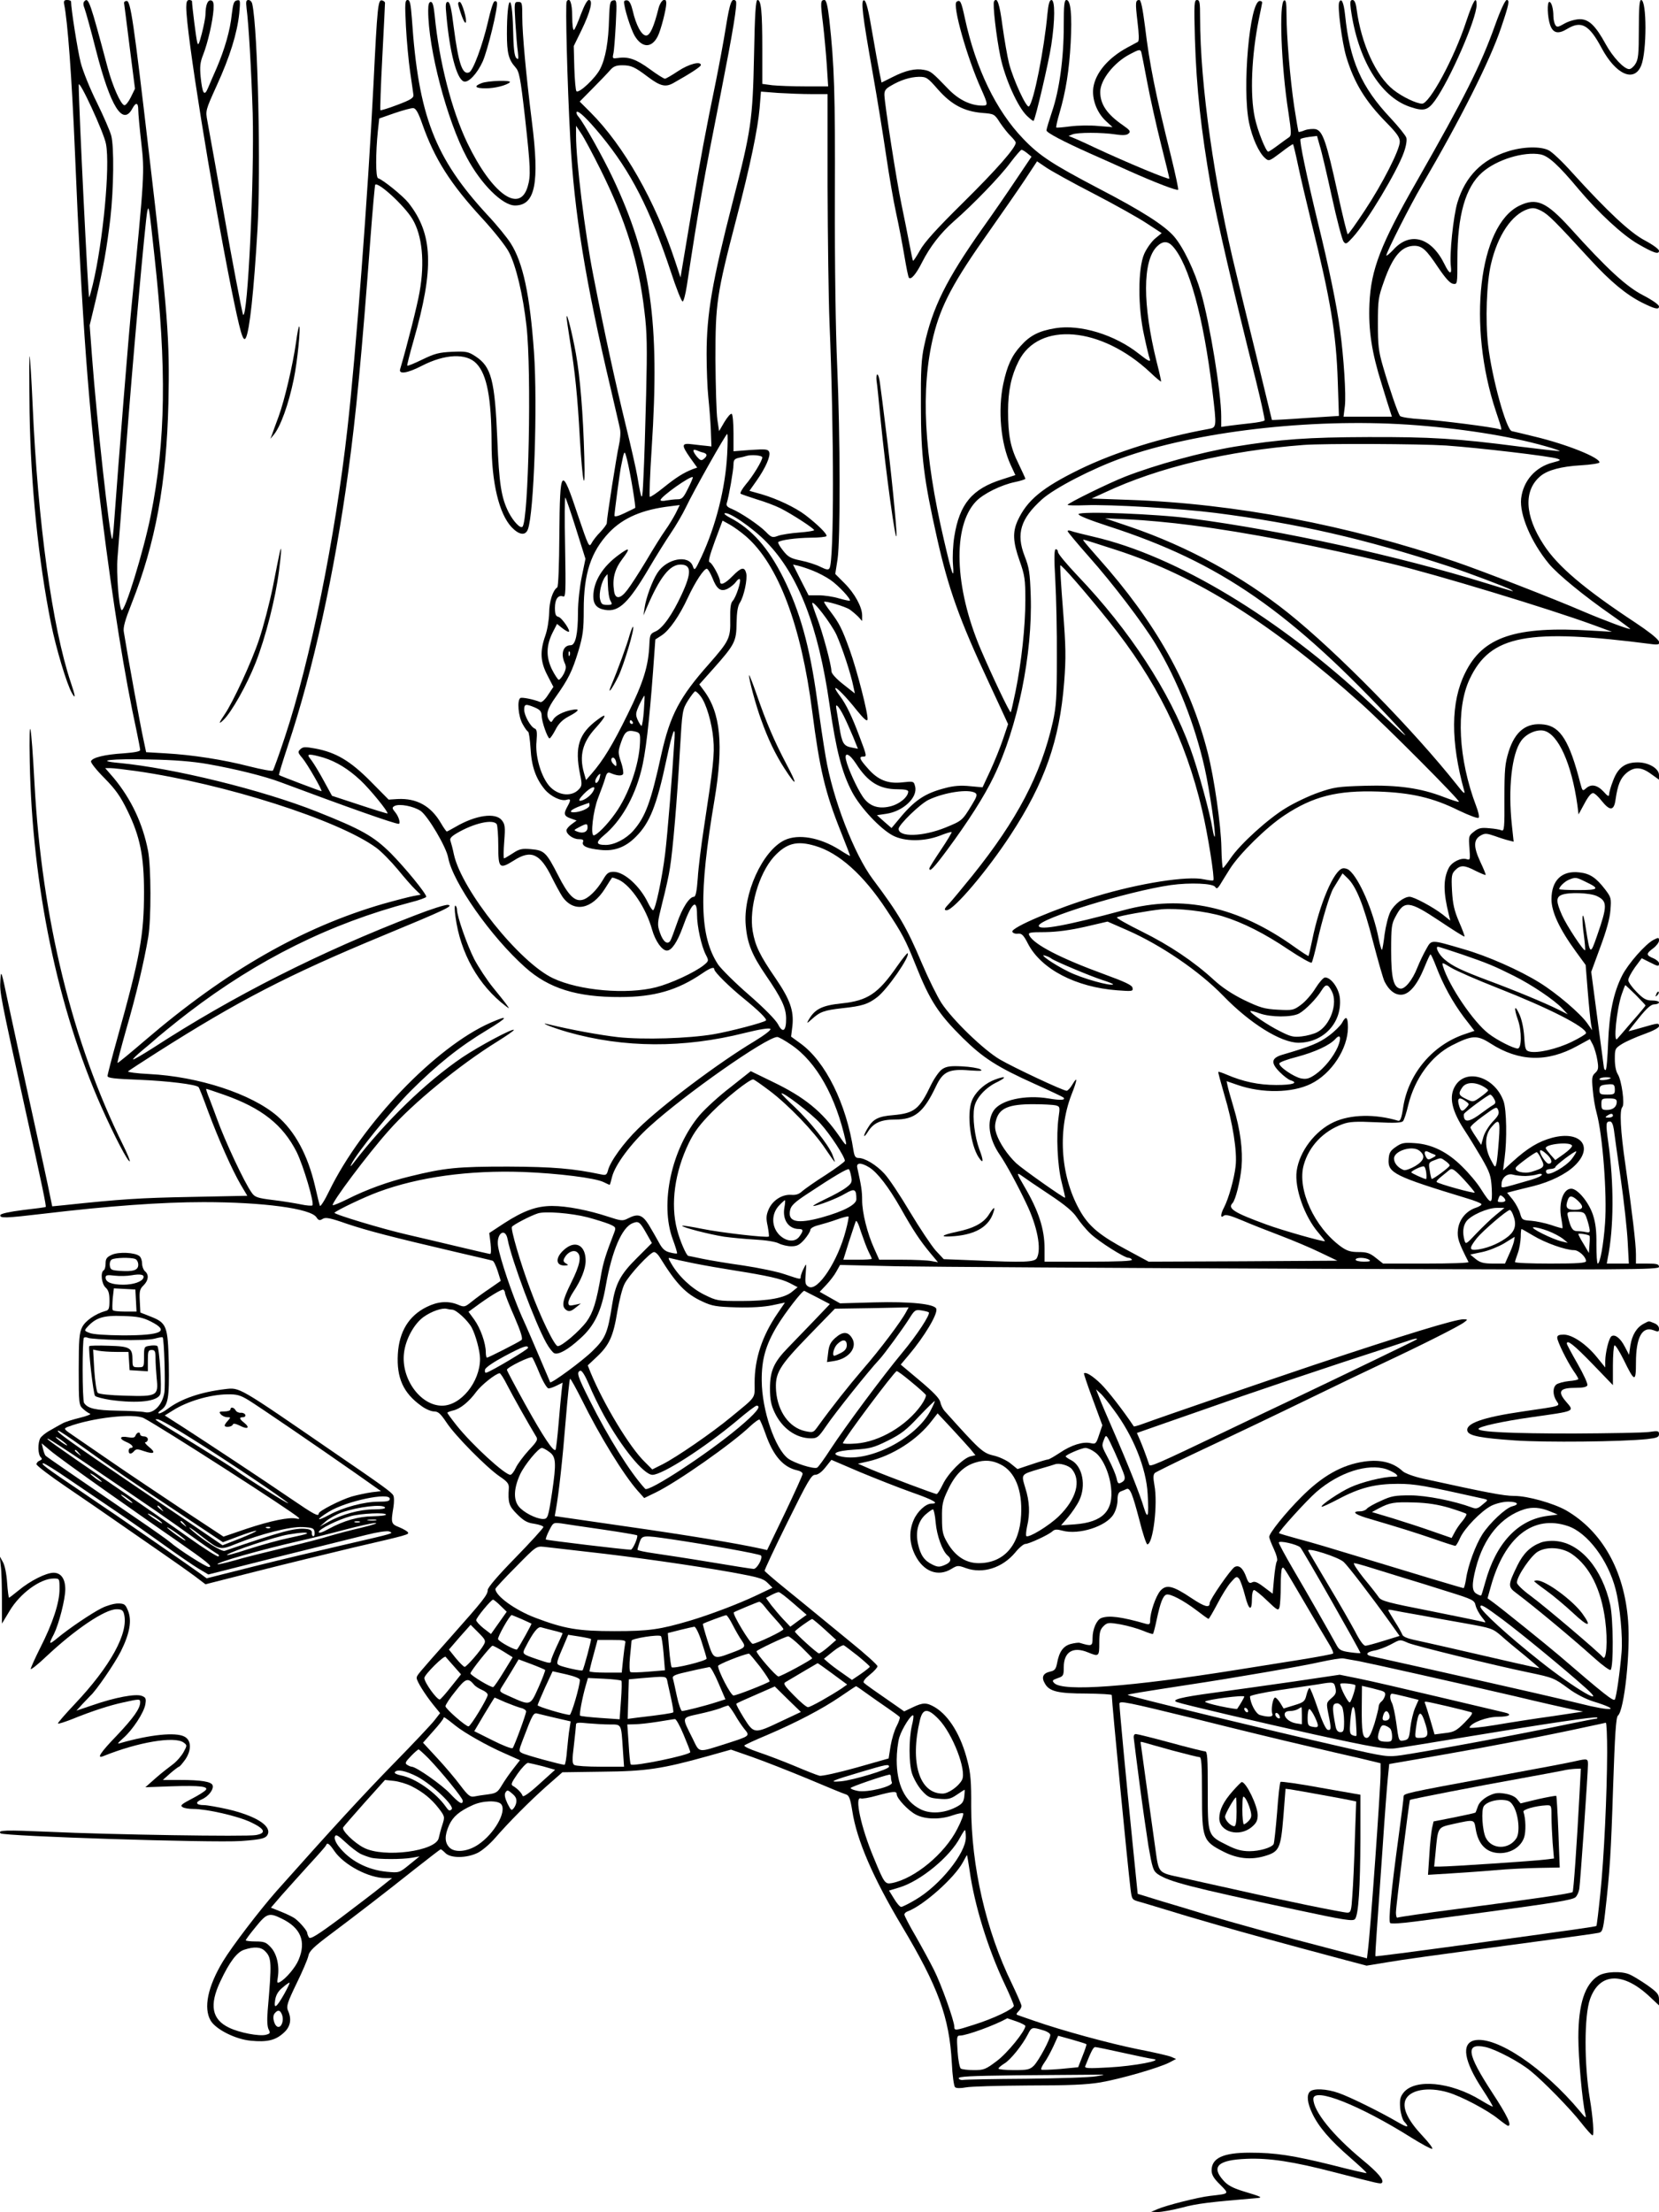 <?xml version="1.0" standalone="no"?>
<!DOCTYPE svg PUBLIC "-//W3C//DTD SVG 20010904//EN"
 "http://www.w3.org/TR/2001/REC-SVG-20010904/DTD/svg10.dtd">
<svg version="1.0" xmlns="http://www.w3.org/2000/svg"
 width="864pt" height="1152pt" viewBox="0 0 864 1152"
 preserveAspectRatio="xMidYMid meet">

<g transform="translate(0,1152) scale(0.1,-0.1)"
fill="#000000" stroke="none">
<path d="M334 11498 c18 -84 40 -380 56 -763 37 -891 71 -1344 141 -1900 57
-456 119 -840 180 -1120 10 -49 19 -94 19 -101 0 -7 -31 -13 -87 -17 -98 -6
-162 -22 -169 -41 -3 -7 29 -47 70 -88 59 -60 84 -96 120 -170 65 -133 86
-235 86 -423 0 -224 -20 -336 -139 -762 -28 -100 -51 -189 -51 -196 0 -11 35
-15 168 -20 144 -6 293 -24 306 -38 3 -2 25 -58 49 -124 57 -153 126 -307 170
-383 l35 -59 -297 -6 c-259 -5 -359 -11 -658 -43 l-61 -6 -12 58 c-6 33 -49
230 -95 439 -46 209 -101 461 -122 560 -36 173 -38 178 -41 120 -4 -64 -1 -77
128 -665 90 -405 112 -512 108 -515 -2 -2 -54 -9 -117 -16 -72 -9 -116 -19
-119 -26 -5 -18 25 -17 228 7 336 40 612 60 830 60 309 0 558 -33 588 -79 11
-17 17 -18 33 -8 15 9 38 5 126 -26 108 -36 226 -67 568 -147 99 -23 185 -43
190 -45 6 -1 18 -26 27 -54 l16 -51 -56 -39 c-32 -21 -74 -52 -95 -69 -36 -29
-39 -30 -72 -16 -51 21 -105 17 -163 -12 -93 -46 -143 -128 -150 -245 -7 -124
28 -203 122 -270 21 -16 51 -29 66 -29 22 0 34 -11 65 -57 44 -68 209 -235
278 -282 39 -26 48 -38 47 -59 -5 -78 0 -94 43 -137 34 -34 52 -45 90 -50 26
-4 47 -12 47 -17 0 -5 -65 -77 -145 -159 -93 -95 -145 -156 -145 -169 0 -25
-24 -55 -190 -242 -181 -204 -179 -202 -180 -216 0 -16 42 -84 87 -140 l35
-43 -28 -36 c-15 -20 -111 -122 -214 -227 -163 -167 -320 -338 -611 -665 -87
-99 -229 -284 -278 -365 -79 -131 -102 -242 -64 -308 27 -46 130 -98 210 -105
83 -8 127 2 168 39 38 32 46 73 24 120 -8 20 -2 41 45 138 31 63 59 129 62
145 4 24 28 47 112 110 144 108 288 219 444 343 71 56 131 102 133 102 3 0 14
-9 25 -20 27 -27 109 -27 167 1 23 11 64 46 90 76 72 83 178 190 270 272 l82
72 208 3 c228 2 312 15 549 81 l121 34 109 -38 c60 -21 190 -72 289 -113 99
-42 189 -79 200 -82 17 -5 23 -20 34 -88 23 -150 108 -347 258 -598 190 -318
247 -475 260 -711 3 -66 11 -123 17 -128 6 -6 30 -6 56 -1 25 5 171 9 326 10
210 0 304 4 375 16 105 18 302 75 358 103 l36 19 -25 11 c-14 6 -92 24 -175
40 -148 30 -394 97 -537 147 -40 14 -79 27 -86 30 -11 3 -10 7 2 20 9 8 16 21
16 28 0 7 -23 59 -50 116 -135 276 -212 612 -212 923 1 125 -3 175 -19 235
-33 133 -95 236 -169 281 -44 26 -63 26 -117 0 l-44 -21 -37 26 c-116 80 -165
115 -173 123 -6 6 6 22 31 42 22 17 40 38 40 44 0 7 -63 64 -141 127 -77 63
-162 133 -189 155 -27 22 -95 78 -152 124 -57 46 -104 87 -106 91 -1 4 52 118
119 253 106 215 125 247 144 247 15 0 34 14 54 39 l31 39 147 -63 c82 -34 203
-82 271 -106 114 -40 147 -59 103 -59 -29 0 -72 -39 -92 -84 -26 -58 -24 -122
7 -184 43 -86 119 -115 189 -72 31 19 35 19 76 4 87 -31 189 1 256 81 20 25
44 45 53 45 19 0 120 47 140 65 13 12 24 12 54 4 84 -23 227 22 265 85 12 19
21 50 21 74 0 29 5 41 18 46 9 3 22 9 29 12 18 8 31 -25 67 -162 17 -69 36
-125 41 -126 30 -1 56 211 37 309 -7 39 -6 55 3 63 6 5 101 52 211 104 253
119 393 186 624 298 102 50 259 125 350 168 207 97 399 194 425 214 20 15 20
15 -3 16 -43 0 -299 -78 -782 -239 -238 -80 -777 -265 -889 -306 -24 -9 -44
-14 -46 -13 -56 84 -134 184 -171 221 -43 42 -80 65 -89 55 -1 -1 19 -63 47
-137 l49 -133 -17 -50 c-15 -46 -18 -49 -44 -43 -40 9 -101 -10 -160 -50 -29
-19 -56 -35 -62 -35 -5 0 -43 -11 -84 -25 l-75 -25 -37 30 c-20 16 -61 35 -90
41 -54 13 -70 28 -253 232 -9 10 -19 31 -22 46 -4 19 -36 52 -106 111 l-100
84 42 50 c82 97 153 216 143 241 -9 25 -136 38 -322 33 l-179 -5 -53 30 -53
30 34 36 c19 20 43 51 53 70 l19 34 299 -7 c164 -3 1124 -9 2132 -13 1707 -6
1834 -5 1834 10 0 14 -11 17 -60 17 l-60 0 0 48 c0 55 -20 222 -55 467 -26
178 -31 284 -16 300 14 14 -4 140 -23 170 -10 15 -16 46 -16 80 0 53 1 56 38
79 21 13 73 36 115 51 45 16 77 33 77 41 0 18 -2 18 -85 -6 -38 -11 -71 -20
-73 -20 -2 0 23 32 54 70 41 51 63 70 80 70 13 0 24 5 24 10 0 6 -16 10 -36
10 -30 0 -45 8 -80 44 -24 24 -44 52 -44 62 0 11 16 40 35 67 l35 47 40 -20
c47 -24 50 -24 50 -6 0 7 -13 19 -30 26 -38 16 -38 24 0 52 16 12 30 30 30 40
0 17 -2 17 -28 4 -43 -22 -133 -125 -164 -186 -45 -89 -67 -195 -73 -350 -3
-77 -8 -141 -13 -142 -4 -1 -8 5 -9 13 -1 8 -16 123 -34 256 l-32 242 47 128
c32 86 50 150 53 193 5 62 4 67 -28 109 -47 61 -79 82 -133 88 -92 11 -146
-41 -146 -140 0 -65 41 -154 127 -272 l51 -70 11 -138 c6 -75 14 -152 17 -170
l6 -32 -26 37 c-36 51 -159 156 -248 211 -103 64 -271 139 -398 175 -171 50
-164 50 -192 0 -14 -24 -35 -68 -47 -98 -25 -64 -65 -113 -89 -108 -35 7 -47
56 -47 198 0 121 2 139 23 177 45 86 70 83 228 -22 70 -47 129 -84 131 -82 2
2 -11 37 -29 78 -25 59 -32 92 -36 160 -4 78 -2 89 17 108 27 27 47 27 106 -4
27 -13 50 -23 52 -21 2 2 -11 33 -28 69 -36 78 -35 115 2 136 23 13 31 12 75
-3 27 -10 60 -20 73 -23 l24 -6 -9 84 c-21 193 -1 373 48 441 26 37 80 61 118
53 75 -17 145 -172 175 -388 l6 -48 18 33 c29 56 45 78 58 78 7 0 27 -18 44
-40 44 -55 65 -53 73 8 11 75 25 110 57 137 40 33 77 32 127 -5 l42 -30 0 24
c0 34 -54 66 -111 66 -66 0 -103 -28 -128 -95 -12 -30 -21 -63 -21 -73 0 -12
-8 -8 -29 16 -33 35 -65 41 -92 16 -17 -15 -18 -13 -29 28 -56 218 -103 294
-188 305 -91 12 -151 -33 -185 -141 -19 -62 -22 -92 -22 -244 1 -151 -1 -172
-15 -166 -8 4 -37 9 -65 11 -41 4 -55 1 -79 -18 -27 -21 -28 -25 -23 -86 4
-60 4 -63 -15 -57 -29 9 -77 -15 -93 -46 -29 -57 -29 -126 1 -245 l7 -29 -40
32 c-49 38 -149 92 -172 92 -30 0 -80 -39 -100 -78 -11 -22 -24 -74 -30 -117
-5 -42 -11 -79 -14 -81 -2 -3 -10 24 -17 58 -28 144 -101 313 -153 356 -9 8
-24 12 -34 10 -46 -9 -121 -185 -159 -373 -9 -44 -18 -81 -19 -83 -2 -2 -34
19 -72 46 -297 213 -584 275 -888 193 -300 -81 -445 -108 -445 -82 0 37 465
180 687 212 101 14 221 9 232 -10 7 -11 12 -8 24 10 8 13 31 51 52 84 49 78
190 217 284 279 149 99 275 131 489 124 172 -6 285 -32 418 -98 59 -28 102
-44 105 -38 4 5 -2 32 -13 60 -93 245 -107 507 -34 662 108 229 300 266 954
181 66 -8 37 27 -90 112 -267 176 -407 295 -479 407 -99 151 -105 283 -16 357
37 31 108 50 210 56 53 3 97 10 97 15 0 26 -172 95 -340 135 -58 14 -110 27
-117 28 -29 9 -103 277 -123 447 -15 129 -8 326 15 423 35 150 108 258 192
286 26 8 38 7 70 -9 38 -20 67 -49 258 -257 102 -111 184 -179 265 -220 68
-34 90 -39 90 -21 0 9 -34 33 -82 58 -88 45 -189 138 -381 351 -124 136 -175
159 -264 116 -212 -103 -272 -624 -122 -1072 34 -102 33 -98 17 -92 -27 10
-308 46 -406 52 -56 3 -106 11 -111 17 -11 15 -55 142 -88 256 -24 82 -27 113
-27 225 0 120 2 137 31 218 47 134 93 187 160 187 40 -1 61 -20 123 -113 38
-56 62 -83 78 -85 22 -3 22 -2 22 126 0 230 42 378 129 454 76 67 217 110 304
94 41 -8 93 -55 199 -182 103 -122 226 -236 306 -283 83 -48 112 -58 112 -37
0 8 -31 31 -72 53 -77 40 -193 148 -382 356 -48 54 -102 105 -120 114 -42 22
-135 20 -215 -6 -133 -42 -220 -130 -261 -266 -21 -70 -42 -270 -34 -332 6
-46 -8 -41 -33 11 -69 141 -180 172 -267 75 -20 -21 -36 -34 -36 -29 0 16 125
263 185 365 202 345 356 651 413 822 41 121 45 143 29 143 -8 0 -32 -51 -61
-132 -75 -209 -157 -373 -407 -811 -189 -330 -239 -460 -247 -638 -6 -139 12
-255 64 -420 19 -63 39 -126 44 -141 l9 -28 -126 0 -126 0 7 56 c7 57 -6 255
-25 394 -17 129 -58 327 -114 555 -62 256 -99 434 -92 441 3 3 23 8 45 11 l41
5 14 -50 c9 -27 37 -147 63 -266 26 -120 54 -225 61 -234 12 -16 16 -13 49 23
72 79 231 344 265 441 12 33 17 65 13 77 -4 12 -41 58 -82 102 -152 161 -213
300 -237 538 -7 66 -20 92 -31 64 -9 -24 15 -207 37 -282 41 -136 99 -231 208
-342 55 -56 71 -78 71 -101 0 -42 -90 -219 -183 -359 -45 -68 -84 -123 -88
-123 -3 0 -27 98 -53 217 -58 264 -77 320 -113 330 -15 3 -40 1 -57 -5 -16 -7
-31 -10 -33 -9 -2 2 -12 62 -23 133 -21 141 -40 367 -40 482 0 55 -3 73 -12
70 -28 -10 -16 -342 22 -583 16 -107 16 -121 3 -130 -8 -5 -35 -25 -58 -42
-24 -18 -47 -33 -50 -33 -12 0 -56 110 -70 177 -26 120 -17 325 21 513 9 41
16 80 17 85 1 6 -4 10 -12 10 -53 0 -93 -457 -56 -634 16 -78 51 -156 83 -184
20 -18 22 -17 82 28 33 26 63 46 64 44 2 -2 14 -51 26 -109 12 -58 44 -193 70
-300 99 -398 129 -578 137 -826 l6 -180 -174 -11 c-95 -7 -174 -11 -175 -10 0
1 -38 155 -83 342 -46 187 -92 375 -102 418 -114 462 -189 986 -189 1335 0 79
-2 92 -16 92 -15 0 -16 -19 -11 -202 8 -259 32 -476 83 -768 30 -168 120 -557
235 -1013 27 -109 47 -202 45 -206 -3 -5 -36 -11 -73 -15 -37 -4 -87 -10 -110
-13 l-43 -6 0 55 c0 120 -59 483 -105 643 -33 114 -92 237 -141 294 -51 58
-164 131 -397 252 -236 124 -304 168 -388 256 -141 146 -247 365 -304 628 -19
88 -24 98 -43 86 -24 -15 54 -292 129 -457 35 -79 35 -84 6 -84 -62 0 -124 30
-178 86 -87 90 -91 93 -126 100 -46 9 -97 -3 -164 -37 l-58 -29 -11 53 c-6 29
-23 124 -38 211 -18 109 -31 161 -41 164 -20 7 -10 -74 44 -378 24 -135 55
-328 70 -430 15 -102 38 -237 52 -300 14 -63 33 -164 43 -223 10 -59 20 -111
24 -114 11 -11 38 21 68 81 41 81 96 152 165 213 101 88 243 235 295 306 28
37 54 67 58 67 4 0 18 -8 30 -18 l22 -18 -80 -119 c-44 -66 -123 -181 -176
-255 -187 -265 -260 -411 -303 -611 -15 -68 -18 -129 -17 -314 0 -261 15 -379
84 -687 59 -263 116 -424 270 -753 23 -49 55 -118 71 -153 l29 -63 -26 -77
c-14 -42 -44 -116 -66 -164 l-41 -88 -66 6 c-46 5 -85 2 -129 -10 -105 -27
-160 -63 -243 -165 l-36 -43 -38 33 -38 34 48 7 c89 13 165 85 151 142 -7 28
-8 28 -65 22 -77 -9 -129 12 -181 72 -43 48 -49 62 -25 62 20 0 20 2 -19 105
-39 104 -69 167 -102 211 -13 17 -24 35 -24 39 0 14 57 -44 113 -115 36 -44
53 -59 55 -47 5 24 -55 258 -93 363 -40 111 -54 138 -100 199 -20 26 -35 49
-33 51 7 6 109 -24 133 -40 13 -9 33 -26 45 -38 l20 -22 0 29 c0 44 -39 115
-92 168 l-48 48 12 77 c15 106 14 639 -2 1007 -8 184 -13 522 -12 875 2 546
-3 691 -29 928 -8 71 -16 102 -25 102 -21 0 -22 -11 -8 -123 7 -59 16 -157 20
-217 l7 -110 -119 0 c-65 0 -143 3 -172 6 l-52 7 0 181 c0 197 -6 256 -25 256
-9 0 -14 -69 -18 -287 -7 -340 -15 -392 -111 -764 -107 -417 -136 -583 -136
-794 0 -77 4 -178 9 -225 5 -47 11 -123 13 -170 l3 -85 -25 3 c-14 1 -46 5
-72 8 -60 8 -61 -2 -13 -71 l36 -50 -23 -8 c-48 -19 -85 -42 -151 -95 -37 -30
-70 -52 -73 -49 -3 3 1 117 10 254 43 661 -4 986 -203 1407 -50 106 -151 287
-179 319 -8 9 -12 20 -9 24 9 9 57 -37 127 -122 156 -190 253 -379 363 -708
28 -86 56 -157 62 -157 5 -1 15 37 22 82 62 409 85 538 178 1008 62 315 87
465 77 475 -20 20 -31 -7 -51 -132 -12 -76 -36 -203 -52 -283 -53 -257 -80
-399 -133 -715 l-52 -310 -28 85 c-104 314 -267 601 -441 775 l-56 56 68 69
c37 37 78 80 90 94 17 20 32 26 63 26 47 0 65 -8 135 -61 64 -48 91 -54 131
-32 91 51 144 86 144 94 0 22 -62 6 -118 -31 -33 -22 -64 -40 -69 -40 -6 0
-41 22 -79 50 -70 51 -111 66 -165 58 -29 -4 -30 -3 -25 21 4 14 9 84 13 155
6 122 5 128 -13 124 -17 -3 -19 -14 -22 -93 -3 -122 -18 -209 -47 -265 -24
-47 -110 -128 -123 -115 -4 3 -9 58 -11 121 l-3 114 40 82 c47 97 62 158 39
158 -9 0 -24 -28 -42 -75 -15 -41 -31 -78 -36 -81 -5 -3 -9 28 -9 70 0 70 -13
104 -29 78 -7 -12 3 -426 19 -717 20 -380 79 -742 212 -1305 22 -96 44 -188
47 -205 4 -16 1 -55 -6 -85 -11 -48 -63 -377 -63 -405 0 -5 -15 -26 -33 -45
-19 -19 -40 -46 -47 -60 -12 -22 -16 -13 -68 140 -89 268 -96 261 -99 -97 -1
-153 -5 -268 -11 -272 -23 -15 -42 -74 -42 -133 -1 -36 -9 -87 -20 -118 -29
-82 -26 -136 11 -207 l31 -60 -28 -42 c-15 -24 -33 -40 -40 -37 -38 15 -96 26
-104 21 -18 -11 -11 -96 12 -136 12 -22 25 -39 28 -39 4 0 10 -39 13 -87 5
-95 28 -158 74 -214 31 -37 86 -63 114 -54 22 7 23 -1 4 -35 -21 -38 -18 -50
17 -62 l31 -11 -26 -19 c-15 -11 -27 -25 -27 -32 0 -21 35 -46 64 -46 21 0 27
-4 22 -15 -7 -21 22 -34 92 -41 71 -8 130 14 184 69 72 72 108 161 159 402 31
145 46 185 42 112 -12 -198 -37 -504 -49 -602 -16 -131 -51 -295 -63 -295 -4
0 -15 16 -25 36 -42 89 -125 164 -180 164 -27 0 -36 -7 -56 -42 -32 -54 -76
-97 -107 -104 -40 -10 -74 24 -126 127 -62 121 -72 131 -142 137 -47 4 -61 1
-95 -22 -22 -14 -42 -26 -45 -26 -3 0 -3 39 1 88 6 77 4 90 -13 111 -33 41
-136 26 -239 -34 -24 -14 -45 -25 -47 -25 -3 0 -17 20 -31 44 -52 89 -126 130
-225 125 l-47 -3 -95 96 c-105 106 -180 150 -287 170 -54 10 -65 9 -78 -4 -14
-13 -13 -18 11 -46 26 -31 107 -172 99 -172 -6 0 -217 80 -221 84 -2 2 19 70
46 152 131 391 243 900 315 1429 40 293 70 605 116 1224 11 145 22 266 24 269
16 16 153 -110 194 -179 51 -85 65 -225 37 -380 -11 -66 -65 -279 -101 -401
-9 -29 37 -22 113 17 120 62 232 67 284 12 55 -57 78 -179 79 -412 0 -209 39
-370 104 -440 39 -41 72 -46 85 -12 32 82 51 648 32 922 -21 298 -57 468 -122
569 -17 27 -71 94 -121 147 -274 297 -359 516 -393 1022 -6 78 -10 97 -22 97
-14 0 -15 -17 -9 -137 4 -76 14 -183 22 -238 8 -55 16 -109 17 -119 2 -16 -14
-26 -83 -52 -47 -18 -87 -30 -89 -28 -2 2 2 126 10 276 8 150 14 277 14 283 0
5 -7 11 -16 13 -20 4 -24 -28 -44 -438 -29 -576 -92 -1408 -136 -1795 -63
-563 -193 -1206 -326 -1605 -30 -91 -58 -168 -62 -173 -4 -4 -59 6 -122 22
-136 35 -296 60 -436 68 l-102 6 -15 71 c-13 58 -79 417 -101 554 -5 24 6 62
40 148 125 316 182 628 192 1044 7 338 -1 450 -102 1310 -79 678 -95 785 -115
785 -8 0 -14 -4 -14 -10 1 -5 14 -108 29 -228 l28 -219 -22 -45 c-12 -24 -27
-43 -34 -41 -19 6 -60 98 -86 194 -92 346 -100 369 -121 348 -8 -8 -7 -20 1
-40 6 -16 33 -113 59 -216 76 -296 140 -397 190 -302 18 33 30 30 30 -8 0 -18
7 -96 16 -173 17 -151 17 -163 -51 -850 -13 -124 -66 -785 -91 -1128 -3 -48
-8 -86 -10 -84 -13 13 -80 618 -105 952 l-12 161 31 129 c40 168 58 270 77
430 17 151 20 372 4 430 -6 22 -39 99 -74 170 -36 72 -74 166 -85 210 -16 64
-50 279 -50 317 0 4 -9 8 -20 8 -16 0 -19 -5 -16 -22z m4552 -445 c69 -78 135
-113 229 -121 62 -5 64 -5 93 -51 17 -25 42 -57 56 -70 14 -14 26 -29 26 -34
0 -26 -99 -139 -274 -312 -138 -136 -202 -207 -225 -249 -18 -32 -34 -56 -36
-54 -2 2 -10 41 -19 88 -9 47 -27 139 -41 205 -26 124 -87 517 -89 569 -1 23
6 34 33 49 50 30 101 46 147 47 39 0 45 -4 100 -67z m-4334 -283 c22 -115 -15
-507 -69 -733 -9 -37 -17 -66 -19 -65 -5 6 -54 991 -54 1106 0 35 132 -250
142 -308z m3675 260 l83 0 0 -482 c1 -266 5 -584 10 -708 24 -574 24 -1241 0
-1279 -6 -10 -16 -8 -47 7 -21 11 -67 26 -102 33 -54 11 -67 19 -93 52 -17 21
-28 41 -25 44 12 11 93 22 169 23 42 0 79 4 82 8 6 10 -46 61 -110 110 -53 40
-146 84 -227 108 l-64 18 36 51 c48 68 75 130 67 151 -6 15 -17 16 -96 11
l-90 -7 0 95 c0 51 -4 96 -9 100 -6 3 -22 -16 -38 -42 l-28 -48 -9 60 c-5 33
-9 175 -10 315 0 292 6 336 110 735 71 272 111 465 120 572 l7 86 90 -7 c50
-3 128 -6 174 -6z m-2028 -155 c64 -182 146 -312 315 -495 58 -63 120 -141
136 -172 37 -69 74 -224 92 -386 27 -237 11 -1013 -21 -1045 -11 -11 -47 27
-72 75 -38 75 -50 148 -59 380 -13 309 -31 378 -113 432 -38 25 -49 27 -122
24 -68 -3 -91 -9 -155 -40 -41 -20 -77 -35 -79 -32 -2 2 13 61 33 131 108 377
101 555 -27 717 -29 36 -131 119 -158 128 -13 4 -13 130 -1 247 l7 64 80 28
c44 15 88 27 98 26 13 -2 26 -24 46 -82z m928 -237 c132 -265 199 -480 229
-738 14 -111 15 -188 9 -435 -4 -165 -10 -358 -14 -430 -6 -135 -8 -135 -32 5
-6 36 -33 155 -60 265 -56 231 -106 458 -169 780 -44 223 -90 596 -90 729 l0
51 26 -39 c15 -21 60 -106 101 -188z m2568 -126 c110 -57 235 -127 277 -155
l78 -51 -34 -28 c-18 -15 -44 -51 -57 -80 -33 -76 -34 -277 0 -427 12 -57 25
-110 28 -117 8 -22 -4 -17 -56 24 -125 99 -305 154 -434 133 -86 -14 -133 -38
-181 -92 -47 -51 -71 -104 -91 -198 -29 -137 -13 -310 38 -421 l25 -54 -68
-22 c-157 -49 -223 -128 -250 -298 -7 -42 -10 -107 -7 -144 7 -89 -4 -59 -47
126 -105 449 -122 786 -55 1062 40 162 104 282 294 550 64 91 146 209 182 263
l64 97 47 -32 c25 -17 136 -79 247 -136z m-4891 -322 c65 -588 59 -967 -19
-1355 -38 -188 -136 -507 -152 -492 -14 15 -28 194 -21 273 4 49 24 296 43
549 35 466 102 1209 112 1255 8 33 9 29 37 -230z m5303 48 c85 -93 161 -369
207 -753 23 -192 23 -191 -21 -199 -242 -44 -485 -120 -670 -210 -196 -96
-274 -161 -323 -267 -27 -60 -25 -110 10 -209 27 -76 30 -98 30 -205 0 -137
-20 -322 -51 -475 -12 -58 -23 -107 -25 -109 -5 -5 -98 191 -157 329 -137 323
-147 640 -24 769 38 40 131 86 204 101 29 6 53 14 53 17 0 3 -16 37 -35 77
-43 86 -55 149 -55 275 0 106 17 185 55 260 105 209 430 181 685 -58 29 -28
55 -49 57 -48 1 2 -9 48 -23 102 -74 299 -74 526 1 601 30 30 56 30 82 2z
m1223 -929 c267 -18 532 -59 720 -113 47 -13 79 -25 72 -25 -6 -1 -99 10 -205
23 -331 43 -467 51 -792 50 -311 -1 -456 -11 -695 -50 -174 -29 -411 -94 -570
-156 -87 -34 -300 -139 -300 -147 0 -3 41 -4 91 -2 132 5 498 -17 679 -40 429
-55 774 -134 1215 -278 92 -30 307 -111 324 -122 19 -12 30 -15 -129 34 -454
141 -1064 275 -1537 337 -180 24 -576 39 -586 23 -4 -7 57 -31 155 -63 584
-189 949 -442 1513 -1050 67 -73 40 -50 -145 124 -477 448 -1015 772 -1445
871 -55 13 -108 26 -117 30 -10 4 -18 3 -18 -1 1 -5 51 -65 112 -134 122 -137
281 -346 347 -455 113 -186 204 -418 255 -645 26 -116 60 -350 52 -357 -2 -2
-7 15 -11 39 -13 82 -75 309 -116 421 -109 298 -315 614 -587 899 -56 59 -102
114 -102 123 0 8 -5 15 -11 15 -9 0 -10 -42 -3 -162 5 -90 9 -271 8 -403 0
-207 -3 -253 -21 -335 -62 -274 -186 -510 -419 -800 -51 -63 -104 -127 -118
-142 -28 -29 -32 -38 -16 -38 37 0 213 208 333 392 178 272 255 492 279 794
10 130 9 184 -6 379 -10 124 -16 228 -14 231 6 5 132 -140 253 -291 246 -306
398 -612 485 -981 30 -125 67 -360 59 -368 -3 -3 -25 0 -49 5 -86 19 -335 -20
-560 -88 -207 -62 -445 -163 -438 -185 3 -7 16 -12 29 -10 20 2 29 -6 53 -53
69 -132 249 -226 465 -242 78 -6 83 -5 79 13 -2 14 -39 31 -148 71 -227 83
-364 154 -389 201 -8 16 -1 18 82 18 62 1 130 10 209 28 l116 27 105 -46 c175
-77 375 -214 497 -340 139 -144 301 -245 393 -245 130 1 227 105 215 232 -5
52 -46 108 -77 108 -9 0 -31 -26 -50 -56 -18 -30 -52 -69 -75 -86 -39 -29 -45
-30 -121 -26 -70 4 -91 10 -175 50 -63 31 -117 67 -158 105 -106 97 -230 180
-375 252 -77 38 -135 71 -130 74 14 8 164 35 233 42 80 7 232 -10 319 -37 104
-32 217 -89 340 -172 63 -42 118 -73 122 -69 4 5 17 53 29 108 25 114 66 249
84 279 7 12 21 34 30 49 l18 29 25 -24 c45 -42 84 -137 133 -329 27 -103 54
-198 61 -211 23 -45 52 -68 85 -68 42 0 84 49 122 142 15 37 29 68 32 68 3 0
16 -28 29 -62 37 -97 86 -186 145 -265 l55 -71 -47 -16 c-169 -55 -296 -205
-324 -380 -9 -61 -15 -75 -27 -72 -120 36 -247 33 -334 -7 -98 -45 -180 -153
-194 -255 -12 -88 40 -236 113 -321 19 -22 34 -41 34 -44 0 -7 -226 57 -306
87 -167 61 -202 83 -175 111 16 17 40 114 47 188 7 88 -6 193 -42 312 -15 50
-29 100 -31 112 l-5 23 58 -20 c127 -44 284 -42 381 6 107 52 193 183 193 294
0 56 -10 63 -31 23 -8 -14 -39 -45 -69 -67 -50 -37 -93 -55 -240 -98 -59 -17
-64 -42 -15 -91 20 -20 45 -39 55 -42 45 -14 14 -25 -73 -25 -92 0 -173 17
-261 55 -21 9 -39 15 -41 13 -2 -2 13 -55 31 -118 44 -146 68 -297 59 -373 -7
-63 -36 -168 -60 -214 -19 -36 -20 -60 -2 -44 10 8 34 2 98 -25 46 -20 136
-55 199 -79 63 -24 156 -63 205 -87 l90 -43 -492 -3 -491 -2 -113 61 c-137 73
-193 119 -238 193 -106 177 -126 420 -51 615 32 81 33 101 4 52 -10 -17 -23
-31 -29 -31 -19 0 -274 120 -348 163 -85 50 -247 207 -304 294 -22 34 -68 127
-102 207 -78 185 -120 257 -255 437 -97 129 -210 421 -246 639 -11 63 -31 198
-45 300 -38 275 -89 457 -175 630 -79 158 -166 256 -278 314 -19 10 -32 20
-29 22 15 16 147 -74 220 -150 165 -170 269 -438 327 -844 35 -241 64 -354
118 -457 43 -81 146 -191 212 -226 61 -32 162 -32 244 -1 32 13 60 21 62 19 2
-2 -23 -44 -56 -93 -33 -49 -60 -92 -60 -96 0 -22 23 2 92 95 111 150 194 280
243 382 125 258 203 639 193 943 -4 119 -8 146 -32 207 -45 116 -21 194 91
295 66 59 262 160 416 215 385 138 978 207 1487 174z m-3543 -156 c-9 -174
-59 -372 -134 -533 -34 -72 -36 -74 -45 -48 -21 61 -136 40 -184 -35 -27 -41
-60 -131 -67 -182 l-6 -40 17 40 c68 159 120 225 176 225 57 0 59 -42 6 -156
-48 -104 -100 -178 -138 -193 -25 -11 -28 -17 -30 -66 -5 -113 -30 -196 -113
-364 -78 -159 -127 -240 -188 -310 l-29 -33 -11 38 c-25 89 -7 159 60 232 58
64 63 84 12 45 -99 -73 -121 -142 -92 -286 11 -51 10 -60 -6 -77 -41 -45 -121
-31 -163 28 -39 54 -65 151 -58 220 4 49 2 64 -9 68 -22 9 -55 68 -55 98 0 30
7 32 55 12 28 -12 35 -21 36 -43 0 -31 31 -118 41 -118 4 0 18 20 31 45 16 32
36 52 70 70 55 29 60 42 15 33 -44 -8 -85 -29 -97 -50 -9 -16 -12 -16 -21 -3
-19 28 -10 59 35 122 65 92 85 132 117 237 24 81 28 111 28 215 0 189 37 302
132 403 74 77 174 120 321 137 l47 6 -21 -43 c-12 -23 -36 -63 -54 -88 -18
-25 -63 -97 -100 -160 -38 -63 -82 -131 -98 -151 -36 -48 -63 -50 -69 -6 -10
64 3 114 43 167 44 58 39 64 -18 22 -85 -62 -133 -139 -133 -217 0 -42 19 -63
62 -70 71 -12 122 37 230 221 36 61 86 141 111 178 26 38 61 98 79 135 39 83
208 382 215 382 4 0 3 -48 0 -107z m3745 47 c169 -12 546 -56 580 -69 19 -7
15 -9 -23 -19 -92 -23 -156 -95 -167 -188 -9 -84 52 -227 144 -339 45 -55 187
-171 327 -268 53 -37 97 -70 97 -72 0 -6 -134 44 -240 89 -157 68 -536 215
-671 261 -559 191 -1149 303 -1699 322 l-195 7 70 32 c277 130 640 217 1035
247 109 8 602 6 742 -3z m-3869 -37 c21 -6 22 -17 2 -33 -12 -10 -18 -8 -35
11 -24 30 -25 43 -2 34 9 -4 25 -10 35 -12z m-368 -187 c9 -54 15 -100 13
-101 -2 -1 -27 -14 -55 -27 -33 -16 -53 -21 -53 -13 0 16 28 229 35 260 17 85
17 84 31 30 7 -27 20 -94 29 -149z m675 162 c0 -17 -49 -98 -87 -142 -18 -22
-30 -43 -26 -47 5 -3 42 -16 83 -29 41 -12 97 -33 125 -47 61 -31 175 -105
175 -114 0 -3 -35 -9 -77 -12 -43 -3 -93 -11 -110 -17 -30 -11 -35 -10 -65 21
-37 37 -130 99 -177 119 -23 9 -30 17 -26 30 11 34 35 173 35 201 0 23 5 30
28 35 15 3 32 7 37 9 26 9 85 4 85 -7z m-387 -162 c-23 -47 -31 -56 -54 -56
-14 0 -41 -3 -58 -6 -17 -4 -31 -3 -31 2 1 18 158 129 168 119 2 -1 -9 -28
-25 -59z m-583 -210 l49 -156 -19 -92 c-11 -54 -20 -133 -20 -188 0 -112 -13
-170 -38 -170 -39 0 -53 -44 -31 -93 9 -19 7 -31 -5 -56 -9 -17 -21 -31 -26
-31 -4 0 -21 25 -36 55 -31 65 -30 125 6 195 l21 41 26 -21 c14 -11 29 -20 34
-20 15 0 -34 73 -53 78 -14 3 -18 14 -18 47 0 45 17 69 43 59 13 -5 14 24 10
258 -3 145 -2 260 1 257 4 -4 29 -77 56 -163z m3204 19 c289 -37 662 -109
1041 -200 237 -57 823 -235 1055 -320 l95 -35 -105 6 c-398 25 -568 -32 -660
-221 -75 -151 -76 -356 -4 -615 5 -18 -6 -9 -36 30 -229 289 -625 693 -881
898 -238 190 -525 347 -824 449 l-130 44 129 -6 c71 -3 215 -16 320 -30z
m-2319 -58 c168 -146 288 -464 345 -912 39 -302 67 -421 149 -626 27 -68 49
-124 48 -126 -1 -1 -26 13 -55 32 -102 64 -214 84 -286 50 -115 -55 -218 -281
-202 -446 8 -93 33 -153 104 -257 83 -121 105 -169 106 -224 1 -67 -17 -81
-42 -32 -13 24 -71 83 -150 152 -72 62 -144 134 -162 159 -97 148 -102 368
-19 858 48 286 32 453 -56 570 l-23 31 74 83 c111 125 119 141 120 237 1 55 6
88 17 105 21 32 41 124 33 155 -9 34 -26 30 -71 -16 -39 -40 -65 -51 -65 -28
0 21 -41 97 -54 100 -9 2 -1 33 27 110 l40 107 38 -21 c21 -12 59 -39 84 -61z
m1932 -72 c415 -135 808 -383 1273 -800 130 -117 515 -504 508 -510 -2 -3 -38
9 -80 25 -119 46 -238 63 -413 58 -136 -4 -158 -7 -238 -35 -49 -17 -125 -53
-169 -80 -92 -55 -239 -188 -289 -262 -19 -28 -37 -51 -40 -51 -3 0 -7 48 -8
106 -2 115 -38 366 -71 494 -91 358 -272 680 -569 1013 -71 81 -85 97 -78 97
3 0 82 -25 174 -55z m-1583 -107 c26 -10 68 -32 91 -48 42 -29 108 -100 101
-108 -2 -2 -28 4 -57 12 -29 9 -76 16 -105 16 l-53 0 -41 80 -40 80 27 -6 c16
-4 50 -15 77 -26z m-524 -37 c23 -60 44 -75 81 -56 15 8 34 24 42 35 7 11 16
17 20 14 8 -9 -19 -93 -37 -113 -11 -12 -14 -37 -13 -96 2 -98 -5 -112 -111
-233 -153 -172 -202 -267 -247 -467 -55 -252 -83 -328 -147 -401 -37 -42 -98
-74 -143 -74 -52 0 -54 13 -10 50 88 73 158 194 194 335 23 86 42 251 62 518
l12 167 34 22 c40 27 92 102 135 195 39 84 86 155 100 151 6 -2 18 -23 28 -47z
m-544 -39 c1 -32 6 -68 13 -80 11 -20 10 -22 -18 -22 -25 0 -30 5 -36 30 -7
30 8 93 28 118 5 6 10 12 11 12 0 0 1 -26 2 -58z m1190 -257 c30 -67 75 -202
89 -273 l7 -33 -61 48 c-38 30 -61 56 -61 68 0 32 -46 203 -75 278 -14 37 -25
71 -25 75 2 22 98 -104 126 -163z m-1389 -107 c-3 -8 -6 -5 -6 6 -1 11 2 17 5
13 3 -3 4 -12 1 -19z m682 -214 c29 -37 59 -139 66 -224 7 -76 0 -139 -49
-460 -14 -91 -29 -209 -32 -262 -5 -69 -11 -98 -20 -98 -24 0 -62 -60 -88
-137 -15 -43 -30 -84 -35 -92 -15 -23 -38 -5 -54 42 -15 43 -14 50 13 159 16
62 34 142 39 178 15 90 38 363 52 614 12 206 13 211 42 258 17 26 33 48 38 48
4 0 17 -11 28 -26z m-296 -77 c-3 -42 -9 -77 -12 -77 -3 0 -12 14 -20 31 -12
28 -11 36 9 80 13 27 25 48 26 46 2 -1 0 -37 -3 -80z m1041 -25 c13 -26 35
-75 49 -109 l25 -62 -31 6 c-44 8 -52 22 -66 110 -7 43 -14 86 -16 96 -5 29
14 8 39 -41z m-1099 -32 c3 -5 1 -10 -4 -10 -6 0 -11 5 -11 10 0 6 2 10 4 10
3 0 8 -4 11 -10z m38 -109 c-5 -115 -59 -270 -129 -367 -40 -57 -96 -114 -112
-114 -18 0 -3 129 23 195 15 39 32 85 37 103 7 26 13 32 26 27 34 -15 60 -17
67 -6 3 6 -1 35 -11 63 -16 49 -16 54 1 104 19 55 32 65 75 54 23 -6 25 -11
23 -59z m-1649 -76 c68 -21 131 -60 194 -119 51 -48 146 -165 140 -172 -2 -1
-68 19 -146 45 l-143 47 -41 75 c-22 41 -51 89 -64 107 -22 28 -23 32 -7 32
10 0 40 -7 67 -15z m2775 -33 c61 -95 121 -132 216 -132 37 0 55 -4 55 -12 -1
-29 -47 -67 -97 -78 -61 -14 -108 3 -141 53 -30 45 -76 145 -86 190 -10 44 18
33 53 -21z m-1249 -2 c0 -12 -3 -12 -16 2 -9 9 -13 21 -9 28 9 14 25 -5 25
-30z m-2127 1 c142 -25 296 -63 380 -95 337 -126 591 -216 613 -216 11 0 2 35
-16 58 -19 23 -19 27 -5 35 25 13 99 -1 136 -26 38 -27 133 -187 143 -243 24
-129 223 -413 402 -572 122 -109 268 -155 494 -154 177 0 298 35 427 123 42
29 63 36 63 21 0 -14 83 -95 155 -153 75 -61 121 -106 114 -113 -10 -11 -191
-58 -274 -72 -132 -22 -363 -29 -496 -15 -95 11 -243 38 -359 66 -63 16 12
-15 95 -39 294 -84 606 -85 924 -5 76 19 127 27 133 21 5 -5 -27 -30 -84 -65
-184 -110 -481 -333 -604 -454 -75 -73 -147 -172 -158 -219 -6 -22 -11 -25
-34 -20 -147 31 -251 40 -487 41 -262 0 -327 -6 -510 -51 -112 -27 -226 -68
-329 -120 -38 -19 -71 -32 -73 -30 -10 9 182 266 292 389 125 142 368 341 563
462 51 32 91 59 88 62 -8 8 -183 -86 -268 -143 -190 -129 -399 -332 -566 -549
-16 -21 -20 -23 -12 -7 29 60 207 279 310 382 136 136 253 230 398 317 109 66
116 81 16 37 -286 -126 -670 -527 -840 -877 -24 -50 -46 -83 -48 -76 -3 8 -14
53 -25 101 -38 163 -104 286 -198 367 -134 115 -409 205 -666 218 -65 3 -114
10 -110 14 4 4 73 49 153 100 420 267 680 402 1170 605 338 140 373 157 343
162 -12 2 -88 -22 -170 -54 -496 -191 -949 -420 -1366 -691 -55 -35 -101 -62
-104 -60 -2 3 20 24 49 48 29 24 55 46 58 49 13 13 122 102 180 146 363 278
740 465 1158 575 45 11 82 25 82 29 0 17 -110 151 -185 227 -90 89 -152 124
-386 217 -282 112 -745 226 -1029 253 -132 12 -41 23 160 18 126 -2 223 -10
303 -24z m-375 -36 c462 -66 1054 -255 1252 -400 26 -19 75 -69 111 -112 35
-43 76 -90 92 -105 l28 -27 -38 -7 c-21 -4 -91 -22 -155 -40 -423 -122 -822
-351 -1243 -712 -77 -66 -141 -119 -143 -117 -2 2 19 81 46 177 52 179 92 349
114 478 16 96 15 366 -1 450 -28 143 -88 269 -178 378 l-45 52 29 0 c15 0 74
-7 131 -15z m2415 -35 c-6 -24 -23 -37 -23 -18 0 12 18 38 26 38 1 0 0 -9 -3
-20z m-33 -69 c-12 -24 -49 -51 -69 -51 -10 0 -2 13 19 35 38 39 68 48 50 16z
m1989 -10 c12 -8 9 -19 -18 -63 -50 -82 -51 -82 -136 -117 -118 -48 -245 -52
-245 -7 0 21 112 130 156 151 82 39 208 58 243 36z m-2009 -65 c0 -15 -49 -36
-83 -36 -29 0 -11 16 38 34 22 8 41 15 43 15 1 1 2 -5 2 -13z m-483 -98 c4 -7
8 -58 8 -113 0 -117 6 -123 81 -76 90 58 137 36 198 -88 19 -38 44 -84 56
-102 60 -83 153 -64 221 44 18 29 34 54 36 56 2 3 18 -3 37 -11 63 -31 141
-147 172 -259 17 -60 52 -109 77 -109 25 0 54 44 82 120 46 129 75 156 75 68
0 -62 23 -166 46 -210 16 -31 16 -32 -12 -55 -47 -37 -169 -94 -247 -114 -152
-39 -400 -18 -537 47 -174 82 -475 458 -516 644 -6 30 -15 62 -18 71 -5 12 3
22 31 39 91 54 191 76 210 48z m473 -17 c0 -23 -23 -33 -52 -22 -22 8 -21 8 7
23 40 21 45 21 45 -1z m1186 -96 c123 -36 251 -151 369 -330 85 -128 101 -159
154 -291 74 -186 119 -254 245 -379 106 -104 178 -151 376 -240 78 -35 145
-67 148 -70 14 -14 -14 -16 -78 -5 -121 20 -248 -8 -285 -63 -38 -58 -25 -149
33 -232 32 -47 89 -151 137 -252 57 -118 80 -236 55 -284 -12 -22 -63 -24
-331 -12 l-154 6 -42 45 c-22 25 -83 116 -134 201 -51 86 -111 176 -133 199
-42 46 -102 82 -135 82 -16 0 -21 9 -26 38 -37 244 -146 465 -277 559 l-48 35
7 57 c8 79 -13 137 -88 247 -82 119 -106 169 -119 245 -20 120 31 298 110 387
65 71 120 86 216 57z m4010 -186 c78 -37 72 -44 -37 -44 -54 0 -99 2 -99 5 1
13 29 40 51 49 34 14 38 13 85 -10z m60 -75 c56 -27 56 -50 1 -208 -35 -101
-36 -99 -58 39 -7 50 -15 78 -17 63 -2 -15 1 -60 7 -100 5 -40 8 -74 6 -76 -7
-7 -96 128 -120 182 -31 70 -32 94 -2 106 37 15 146 11 183 -6z m-705 -303
c137 -47 170 -61 274 -113 94 -47 209 -125 251 -169 l29 -31 -50 25 c-68 34
-224 99 -367 152 -136 51 -184 74 -225 109 -29 24 -50 66 -34 66 4 0 59 -18
122 -39z m-2135 -23 c19 -14 207 -93 267 -112 32 -10 56 -20 54 -22 -11 -11
-162 31 -232 66 -78 38 -163 98 -120 83 11 -3 25 -10 31 -15z m2324 -153 c265
-104 460 -203 460 -235 0 -5 -33 -25 -74 -45 -78 -38 -180 -61 -220 -51 -21 5
-24 12 -28 78 -3 44 -13 91 -26 118 -24 53 -29 32 -7 -30 21 -59 20 -150 -1
-150 -22 0 -107 43 -151 77 -79 60 -207 249 -238 351 -6 22 -6 22 42 -7 26
-16 136 -64 243 -106z m-864 -17 c33 -63 -8 -178 -76 -213 -17 -9 -53 -19 -81
-22 -42 -5 -58 -1 -111 26 -64 31 -163 99 -156 106 2 2 24 -3 48 -12 59 -21
166 -21 205 -1 33 18 92 78 118 121 22 35 33 34 53 -5z m1583 -19 c28 -29 51
-53 51 -55 0 -2 -32 -41 -72 -86 -39 -46 -73 -85 -75 -87 -22 -29 -4 153 23
232 9 26 17 47 19 47 1 0 25 -23 54 -51z m-1552 -271 c-23 -52 -70 -110 -115
-142 -33 -23 -48 -27 -75 -22 -38 7 -120 63 -114 79 2 6 42 21 90 33 97 26
172 61 202 94 26 29 32 6 12 -42z m-2846 11 c131 -89 232 -268 284 -504 5 -25
-1 -20 -35 30 -89 128 -181 202 -345 281 l-115 56 -106 -84 c-59 -45 -131
-111 -160 -145 -147 -174 -209 -462 -140 -647 14 -38 24 -71 22 -73 -2 -2 -19
0 -37 5 -26 6 -40 19 -58 53 -13 24 -37 65 -53 92 -33 52 -56 59 -108 32 -27
-14 -35 -13 -102 9 -103 34 -216 56 -292 56 -82 0 -150 -25 -252 -91 l-76 -50
7 -55 c3 -29 3 -54 -2 -54 -4 0 -73 16 -153 35 -80 19 -206 49 -280 66 -127
29 -386 107 -378 114 17 15 152 80 228 108 210 78 473 114 755 104 180 -7 376
-31 419 -53 16 -8 30 -14 31 -14 2 0 7 19 13 43 16 62 99 174 194 260 184 168
609 466 666 467 7 0 40 -18 73 -41z m3642 7 c148 -95 295 -99 451 -13 l66 36
16 -30 c8 -17 19 -53 23 -80 7 -41 5 -51 -11 -66 -17 -15 -19 -26 -13 -88 3
-38 12 -92 20 -120 32 -116 55 -426 44 -575 -8 -113 -26 -210 -38 -210 -4 0
-7 44 -7 98 1 71 -4 113 -18 156 -22 66 -80 136 -113 136 -42 0 -67 -74 -52
-154 5 -27 8 -50 6 -52 -1 -1 -28 6 -59 17 -31 10 -78 20 -104 22 -45 3 -48 5
-57 37 -5 19 -22 51 -38 72 l-30 37 38 10 c21 5 66 17 101 25 86 22 166 61
212 105 103 98 33 186 -117 146 -70 -19 -127 -53 -204 -123 l-51 -46 8 64 c13
96 10 249 -5 294 -44 127 -194 176 -252 82 -35 -57 -19 -130 51 -236 20 -30
58 -93 86 -140 44 -77 49 -92 53 -159 4 -87 -3 -87 -57 -2 -19 31 -63 83 -97
116 -76 76 -157 116 -245 122 -56 4 -70 2 -100 -19 -29 -20 -36 -31 -38 -65
-5 -71 29 -88 410 -204 37 -11 70 -24 73 -29 3 -4 -10 -13 -28 -19 -52 -17
-88 -62 -94 -114 -5 -43 3 -67 55 -169 2 -5 -97 -8 -221 -8 l-224 0 -38 30
c-31 25 -47 30 -90 30 -41 0 -60 6 -91 28 -139 101 -230 300 -194 426 27 97
102 176 202 212 35 13 69 15 174 10 100 -5 134 -3 141 6 6 7 18 44 27 83 34
139 120 256 227 311 106 54 132 55 202 10z m626 -180 c-12 -10 -59 -15 -59 -6
0 5 14 10 32 10 17 0 29 -2 27 -4z m-4381 -66 c97 -73 232 -213 291 -303 25
-37 46 -67 48 -67 2 0 -4 17 -12 38 -23 54 -115 170 -195 246 -39 36 -70 68
-70 71 0 16 158 -105 203 -156 51 -56 127 -173 127 -194 -1 -5 -45 -38 -99
-73 -54 -34 -109 -73 -123 -85 -17 -16 -33 -21 -58 -19 -47 3 -97 -29 -117
-76 -13 -30 -14 -47 -5 -87 5 -27 8 -52 6 -54 -7 -8 -250 20 -348 40 -54 11
-100 18 -103 16 -6 -7 141 -45 218 -57 36 -5 108 -12 161 -15 56 -3 107 -11
124 -20 16 -8 45 -15 65 -15 30 0 43 7 68 35 17 20 31 42 31 50 0 8 17 19 43
25 23 6 67 19 97 30 30 11 56 17 59 15 2 -3 -4 -35 -14 -72 -41 -160 -146
-319 -193 -294 -18 10 -20 18 -16 68 4 57 4 57 -10 28 -9 -16 -15 -36 -16 -42
0 -17 2 -17 -82 11 -40 14 -138 34 -217 46 -79 11 -175 27 -213 35 -38 8 -71
15 -73 15 -10 0 -45 81 -59 137 -35 134 -12 299 61 450 29 60 58 98 123 164
74 74 191 167 212 168 4 1 42 -26 86 -59z m3712 25 c17 -9 30 -19 30 -23 0 -4
-18 -19 -40 -35 -38 -27 -39 -27 -74 -10 -40 19 -43 28 -20 61 18 26 61 29
104 7z m690 -21 c0 -21 -4 -24 -40 -24 -36 0 -40 3 -40 24 0 20 6 25 33 28 42
5 47 2 47 -28z m-7243 -25 c196 -69 306 -156 378 -298 35 -71 93 -266 82 -278
-4 -3 -31 -1 -59 5 -29 6 -95 17 -146 23 -82 10 -95 15 -111 38 -38 52 -141
273 -181 385 -10 28 -28 75 -39 104 -12 28 -19 52 -17 52 3 0 44 -14 93 -31z
m6614 -21 c10 -18 9 -24 -6 -33 -9 -5 -36 -24 -59 -41 -54 -41 -82 -49 -90
-28 -3 9 -4 20 -1 24 8 13 126 100 136 100 4 0 14 -10 20 -22z m-147 -13 c19
-14 19 -15 1 -35 -21 -23 -29 -18 -39 23 -7 31 7 35 38 12z m786 -3 c0 -26
-20 -42 -52 -42 -24 0 -28 4 -28 30 0 28 2 30 40 30 32 0 40 -4 40 -18z
m-2922 -18 c22 -6 23 -9 15 -63 -13 -93 -6 -252 16 -337 11 -43 19 -79 18 -81
-5 -4 -223 150 -255 180 -45 43 -86 104 -102 151 -10 30 -10 47 -1 78 18 58
67 78 191 78 52 0 105 -3 118 -6z m2277 -84 c-20 -21 -42 -56 -49 -79 l-12
-43 -27 41 c-15 22 -28 44 -29 49 -2 6 28 33 67 61 67 49 70 50 78 29 6 -17 0
-29 -28 -58z m625 30 c0 -5 -10 -10 -22 -10 -19 0 -20 2 -8 10 19 13 30 13 30
0z m-594 -127 c-4 -54 -9 -108 -13 -122 -6 -23 -7 -22 -29 20 -33 62 -32 128
2 168 42 50 48 41 40 -66z m599 55 c3 -24 19 -140 36 -258 17 -118 33 -266 36
-327 l6 -113 -58 0 -57 0 5 28 c32 157 33 388 3 602 -14 100 -13 110 9 110 9
0 16 -16 20 -42z m-218 -84 c2 -6 -17 -25 -42 -43 l-45 -32 -25 28 c-13 15
-25 31 -25 34 -1 22 130 35 137 13z m-795 -26 c33 -26 26 -51 -21 -80 -24 -14
-51 -24 -60 -21 -30 11 -51 36 -51 60 0 40 95 70 132 41z m78 -20 c11 -4 9 -8
-9 -17 -19 -11 -25 -11 -32 0 -15 25 -11 41 9 31 9 -5 24 -11 32 -14z m587 0
c26 -24 30 -48 8 -48 -12 0 -45 47 -45 65 0 11 14 4 37 -17z m129 -23 c-31
-40 -121 -91 -131 -74 -9 14 -2 20 24 22 11 1 21 5 21 9 0 9 103 87 109 82 2
-2 -8 -19 -23 -39z m-159 -1 c20 -40 16 -45 -50 -66 -40 -12 -94 2 -82 23 9
13 97 78 108 79 4 0 15 -16 24 -36z m-499 -10 c12 -8 22 -19 22 -23 0 -9 -90
-75 -94 -70 -2 2 -7 22 -10 44 -7 38 -5 42 21 52 38 15 36 15 61 -3z m-3001
-33 c43 -27 100 -101 164 -213 64 -114 100 -168 153 -232 l41 -49 -34 6 c-18
4 -87 7 -153 7 l-119 0 -26 58 c-36 79 -63 187 -63 252 0 49 -5 77 -25 168 -7
28 18 30 62 3z m2901 -29 c2 -18 1 -32 -1 -32 -10 0 -77 31 -77 35 0 8 55 34
65 31 6 -1 11 -17 13 -34z m-2995 -19 c6 -28 2 -36 -26 -57 -18 -14 -67 -41
-108 -60 -41 -20 -69 -35 -63 -36 21 0 124 39 167 65 48 28 57 23 57 -30 0
-28 -66 -63 -181 -95 -128 -35 -178 -23 -164 39 5 23 24 41 88 83 143 95 212
135 218 129 4 -3 9 -21 12 -38z m3247 -83 c0 -7 -189 45 -198 55 -3 3 8 15 23
27 16 13 36 29 44 36 14 10 25 3 74 -49 31 -34 57 -65 57 -69z m-2217 -9 c86
-57 125 -90 146 -122 16 -24 48 -63 72 -85 44 -41 175 -124 196 -124 7 0 15
-4 18 -10 4 -7 -73 -10 -224 -10 l-231 0 0 68 c0 102 -31 197 -105 323 -41 70
-43 77 -12 55 12 -9 75 -52 140 -95z m2482 95 c22 1 50 4 63 9 13 4 22 3 22
-2 0 -6 -26 -18 -57 -27 -170 -49 -153 -46 -153 -23 0 34 30 59 60 50 14 -4
43 -7 65 -7z m-105 -127 c0 -5 -9 -9 -20 -9 -22 0 -23 1 -14 24 5 13 9 14 20
5 8 -6 14 -15 14 -20z m377 -1 c35 -33 29 -48 -17 -48 -41 0 -50 13 -34 54 8
22 23 20 51 -6z m-4132 -37 c-11 -63 22 -111 76 -111 23 0 24 -9 3 -38 -22
-32 -68 -29 -105 7 -42 43 -43 110 -1 154 14 15 28 27 30 27 2 0 1 -18 -3 -39z
m3705 -38 c-25 -20 -70 -64 -101 -96 -53 -57 -56 -58 -62 -36 -11 40 -8 73 9
98 23 32 110 71 159 71 l40 0 -45 -37z m90 1 c19 -48 12 -80 -22 -110 -41 -34
-101 -61 -156 -70 -52 -8 -54 3 -11 58 31 38 156 146 172 147 4 1 12 -11 17
-25z m-4820 -13 c41 -11 92 -27 112 -35 35 -15 37 -18 27 -44 -45 -116 -57
-156 -68 -217 -25 -146 -42 -200 -76 -247 -37 -50 -128 -128 -150 -128 -17 0
-90 151 -143 295 -53 141 -103 315 -96 326 6 11 97 58 134 70 37 13 174 2 260
-20z m5201 2 c6 -16 13 -40 16 -56 5 -24 3 -27 -18 -23 -13 3 -34 5 -47 5 -22
1 -32 16 -46 74 -6 26 -5 27 39 27 40 0 47 -3 56 -27z m-3738 -180 c9 -18 17
-34 17 -38 0 -3 -33 -5 -74 -5 l-74 0 29 93 c17 50 32 99 36 107 3 9 15 -14
27 -55 13 -38 30 -84 39 -102z m-1158 97 l30 -53 -77 -77 c-87 -86 -113 -135
-130 -244 -23 -148 -35 -176 -102 -241 -50 -50 -216 -172 -221 -163 0 2 -24
57 -52 123 -28 66 -71 166 -97 223 -49 112 -111 295 -122 361 -11 68 38 103
50 36 20 -105 143 -434 201 -538 15 -27 34 -51 42 -54 22 -9 72 19 135 77 73
65 110 141 133 275 32 182 84 303 139 325 31 13 38 8 71 -50z m4697 10 c29
-11 64 -30 78 -41 l25 -21 -30 7 c-47 10 -174 73 -148 74 12 1 46 -8 75 -19z
m-76 -25 c61 -37 168 -75 211 -75 25 0 62 -34 63 -57 0 -10 -43 -13 -185 -13
-102 0 -185 3 -185 8 0 4 7 25 15 47 8 22 14 59 15 83 0 23 2 42 4 42 2 0 30
-16 62 -35z m292 0 c2 -2 2 -23 0 -46 l-3 -44 -27 46 c-16 25 -28 49 -28 53 0
5 49 -2 58 -9z m-394 -32 c-4 -16 -16 -47 -27 -70 l-19 -43 -62 0 c-49 0 -67
5 -90 23 l-29 24 62 13 c34 7 85 28 114 45 29 18 53 33 55 34 1 1 -1 -11 -4
-26z m-4448 -80 c86 -139 135 -191 223 -231 49 -23 72 -27 176 -30 78 -2 143
2 187 11 l66 14 -39 -57 c-80 -117 -119 -236 -119 -360 0 -86 12 -68 -125
-181 -98 -81 -281 -207 -354 -244 l-54 -27 -39 39 c-78 75 -213 299 -282 465
l-15 38 49 46 c63 60 84 105 105 234 10 58 26 123 38 145 23 46 134 165 153
165 8 0 21 -12 30 -27z m179 -32 c55 -11 147 -27 205 -36 177 -28 248 -44 292
-66 l42 -22 -27 -22 c-38 -34 -125 -50 -267 -50 -122 0 -127 1 -192 33 -67 33
-133 95 -172 162 -18 31 -18 32 0 27 11 -3 64 -15 119 -26z m3515 19 c11 -7 4
-10 -27 -10 -24 0 -43 5 -43 10 0 13 50 13 70 0z m-4500 -173 c0 -7 22 -63 49
-124 34 -79 45 -115 37 -121 -15 -12 -173 -92 -180 -92 -3 0 -6 13 -6 28 0 47
-28 126 -60 170 l-30 41 33 24 c71 53 141 96 149 91 4 -3 8 -11 8 -17z m1629
-25 l63 -33 -83 -87 c-46 -48 -107 -111 -136 -141 -73 -75 -93 -120 -93 -212
0 -57 6 -86 24 -124 39 -83 112 -135 190 -135 32 0 39 6 78 63 45 67 225 292
277 347 24 25 124 162 156 213 28 45 32 48 64 43 18 -3 35 -7 38 -10 10 -9
-61 -118 -138 -210 -103 -124 -296 -384 -374 -503 -33 -51 -64 -94 -70 -96
-19 -8 -119 24 -151 48 -68 52 -136 252 -137 405 -1 109 20 185 80 285 43 71
133 187 142 183 3 -2 35 -18 70 -36z m-1904 -62 c21 0 83 -58 102 -94 21 -40
43 -123 43 -162 0 -121 -101 -245 -199 -244 -112 1 -213 141 -197 274 8 71 52
152 102 188 42 30 98 49 122 42 8 -2 20 -4 27 -4z m2364 -12 c-25 -48 -136
-196 -224 -297 -78 -91 -162 -197 -240 -305 -19 -26 -22 -27 -64 -18 -81 19
-140 101 -149 207 -7 94 13 128 170 290 l136 140 192 3 192 4 -13 -24z m2659
-143 c-4 -4 -390 -190 -663 -320 -49 -23 -196 -93 -325 -155 -376 -180 -401
-190 -405 -177 -22 64 -35 97 -48 128 l-16 37 177 62 c97 34 265 92 372 130
107 37 341 116 520 175 179 58 336 110 350 115 29 10 45 12 38 5z m-4628 -44
c0 -8 -191 -122 -217 -129 -7 -2 -9 4 -7 16 3 11 44 39 102 70 96 51 122 60
122 43z m60 -133 c19 -45 39 -78 47 -78 8 0 27 7 43 15 l30 15 -5 -42 c-3 -24
-10 -101 -16 -173 -6 -71 -13 -132 -16 -135 -11 -11 -63 67 -156 234 -53 96
-97 178 -97 183 0 12 123 73 132 64 3 -3 21 -41 38 -83z m335 -218 c94 -170
208 -310 253 -310 52 0 271 141 440 282 50 43 97 78 102 78 29 0 -4 -40 -95
-116 -161 -135 -468 -336 -485 -317 -79 86 -192 267 -289 461 -63 125 -70 147
-49 154 8 3 25 -24 45 -71 17 -42 52 -114 78 -161z m1602 173 c38 -31 71 -61
75 -67 3 -5 -8 -30 -25 -54 -77 -107 -215 -189 -337 -199 -38 -3 -70 -2 -70 2
0 16 269 375 280 375 6 0 40 -26 77 -57z m-2106 -15 c29 -57 115 -209 149
-265 13 -19 10 -26 -37 -76 -27 -30 -58 -71 -67 -91 -9 -20 -22 -36 -28 -36
-29 0 -198 155 -279 256 -27 34 -49 64 -49 67 0 3 14 8 30 12 37 8 83 46 121
98 25 34 100 94 121 96 4 1 22 -27 39 -61z m388 -75 c93 -189 218 -392 292
-476 l34 -38 60 29 c113 55 398 255 492 345 24 22 46 38 49 34 4 -4 18 -37 31
-74 40 -114 92 -174 166 -190 15 -3 27 -11 27 -18 0 -7 -42 -99 -92 -204 l-93
-193 -30 7 c-132 29 -388 71 -703 116 l-373 54 6 33 c15 83 35 263 51 464 10
120 20 218 23 218 4 0 30 -48 60 -107z m2771 -54 c102 -136 170 -305 177 -439
7 -117 1 -138 -20 -70 -19 65 -83 226 -159 400 -30 69 -63 145 -72 170 l-18
45 22 -20 c12 -10 43 -49 70 -86z m-956 -9 c-77 -141 -313 -263 -457 -236 -67
13 -38 31 61 37 81 5 102 10 176 47 69 34 98 57 162 126 44 46 81 82 82 80 2
-1 -9 -26 -24 -54z m210 -196 l26 -32 -26 -6 c-39 -10 -117 -89 -144 -146 -13
-27 -27 -50 -32 -50 -11 0 -257 93 -341 128 l-69 30 54 12 c125 29 256 112
332 213 l29 37 72 -77 c40 -43 84 -92 99 -109z m802 -139 c4 -17 0 -26 -14
-34 -18 -10 -21 -7 -27 22 -4 17 -22 61 -41 97 -38 73 -38 69 -23 107 10 26
12 24 55 -70 24 -54 47 -109 50 -122z m-2995 124 c35 -25 37 -56 14 -212 -20
-131 -22 -137 -48 -137 -36 1 -102 35 -126 66 -28 36 -25 95 8 167 23 49 95
137 113 137 6 0 23 -9 39 -21z m2841 -1 c39 -27 75 -106 84 -181 15 -125 -43
-184 -189 -195 l-71 -5 37 43 c20 24 46 62 57 85 38 78 18 180 -41 211 -16 8
-29 17 -29 20 0 8 83 44 103 44 11 0 33 -10 49 -22z m-491 -64 c75 -37 114
-133 107 -263 -8 -158 -90 -251 -221 -251 -67 0 -122 36 -163 106 -24 41 -28
58 -28 128 -1 71 3 90 31 148 37 79 81 123 143 142 48 15 88 12 131 -10z m371
-24 c50 -60 24 -156 -67 -245 -51 -50 -158 -115 -170 -104 -3 4 -1 26 4 50 16
67 13 131 -9 200 -22 74 -25 70 75 100 39 11 75 22 80 24 22 8 71 -6 87 -25z
m-709 -279 c6 -68 35 -149 63 -172 22 -18 16 -36 -17 -49 -26 -11 -36 -11 -64
3 -41 20 -61 48 -74 107 -14 62 0 118 39 153 17 15 34 27 39 27 4 0 11 -31 14
-69z m-1733 -36 c96 -14 176 -28 178 -30 7 -7 -22 -75 -33 -75 -29 0 -438 49
-442 53 -2 3 5 24 17 47 21 42 22 42 63 37 23 -4 121 -18 217 -32z m353 -50
c190 -28 462 -77 470 -85 12 -11 -20 -70 -38 -70 -9 0 -109 16 -223 35 -114
19 -246 39 -294 46 -49 7 -88 15 -88 19 0 4 5 21 11 39 13 37 17 37 162 16z
m-433 -66 c236 -26 551 -71 753 -107 136 -25 162 -32 184 -54 l26 -26 -84 -40
c-97 -46 -244 -101 -344 -131 -159 -47 -215 -55 -395 -55 -189 0 -260 12 -413
70 -105 40 -207 114 -207 150 0 4 48 56 107 115 105 107 106 108 147 104 23
-3 124 -14 226 -26z m1073 -269 l68 -59 -43 -31 -42 -31 -36 38 c-20 21 -48
55 -64 75 l-27 37 28 15 c15 8 33 15 38 15 6 1 40 -26 78 -59z m-1527 -11 l33
-32 -41 -58 -41 -58 -39 30 c-21 17 -38 36 -38 42 0 13 78 107 88 107 3 0 21
-14 38 -31z m1377 -6 c12 -16 39 -47 59 -69 21 -23 38 -44 38 -48 0 -9 -141
-76 -160 -76 -13 0 -108 157 -98 164 9 6 124 54 132 55 4 1 18 -11 29 -26z
m-1267 -64 c27 -12 50 -23 52 -24 2 -2 -64 -122 -75 -134 -6 -8 -93 39 -99 53
-4 11 61 126 71 126 1 0 24 -10 51 -21z m1100 -31 c15 -29 36 -66 47 -81 23
-34 20 -37 -56 -65 -91 -34 -91 -34 -122 64 -15 47 -26 87 -24 88 6 5 113 45
121 45 4 1 20 -23 34 -51z m479 -23 l60 -55 -40 -35 c-22 -19 -44 -35 -50 -35
-10 1 -125 105 -125 114 0 6 82 65 90 65 3 0 32 -24 65 -54z m-1775 -79 c-16
-31 -90 -116 -100 -116 -5 0 -25 20 -46 45 l-36 45 56 65 57 64 41 -41 c36
-36 39 -43 28 -62z m363 73 c26 -6 47 -13 47 -14 0 -2 -13 -32 -30 -67 -16
-34 -30 -69 -30 -75 0 -17 -7 -16 -74 7 -78 27 -78 27 -59 63 39 76 64 108 81
103 9 -3 38 -10 65 -17z m771 -58 c14 -43 26 -83 26 -88 0 -12 -172 -54 -182
-45 -3 4 -9 45 -13 93 l-7 85 63 16 c35 9 69 16 75 17 7 0 24 -34 38 -78z
m-576 14 c3 -3 -37 -154 -44 -163 -4 -6 -107 18 -123 27 -15 9 -14 13 33 122
l15 36 58 -9 c31 -5 59 -11 61 -13z m378 -76 l7 -87 -86 -7 c-47 -4 -89 -5
-94 -2 -5 3 -6 38 -2 79 4 40 8 78 8 84 1 12 141 34 153 24 4 -3 10 -44 14
-91z m717 35 c31 -31 57 -57 57 -59 0 -7 -162 -95 -176 -95 -12 0 -114 117
-114 131 0 6 149 77 165 78 6 0 36 -24 68 -55z m-917 19 c-2 -10 -7 -48 -11
-85 l-7 -68 -84 0 c-46 0 -84 3 -84 7 0 4 9 42 21 85 l21 78 75 0 c66 0 74 -2
69 -17z m1212 -66 c34 -28 62 -53 62 -56 0 -3 -21 -20 -47 -38 l-46 -31 -51
36 c-28 19 -61 44 -73 55 l-22 19 47 38 c26 21 52 35 57 32 6 -3 38 -28 73
-55z m-1846 23 l48 -30 -46 -75 c-25 -41 -49 -77 -55 -80 -8 -6 -119 61 -119
71 0 11 106 144 115 144 5 0 31 -14 57 -30z m1337 -80 c29 -39 51 -73 49 -76
-10 -9 -173 -74 -188 -73 -14 0 -81 129 -80 154 0 8 125 58 160 64 3 1 29 -31
59 -69z m-1595 3 l37 -42 -52 -65 c-29 -37 -55 -66 -59 -66 -16 0 -80 89 -80
112 0 17 103 120 111 110 3 -4 23 -26 43 -49z m475 -19 c2 -2 -13 -43 -34 -90
-44 -98 -41 -97 -148 -49 -57 25 -58 26 -45 48 8 12 31 50 52 84 l37 62 67
-25 c37 -14 69 -28 71 -30z m1497 -20 l76 -56 -28 -20 c-62 -41 -163 -98 -176
-98 -8 0 -40 27 -73 61 -48 48 -57 62 -45 69 44 26 165 98 168 99 1 1 36 -24
78 -55z m-594 -49 l36 -84 -47 -15 c-55 -18 -165 -46 -179 -46 -5 0 -18 35
-27 78 -9 42 -18 84 -21 93 -3 13 14 20 88 36 51 12 98 21 103 22 6 1 27 -37
47 -84z m-722 17 c0 -32 -44 -182 -53 -182 -24 0 -167 43 -167 50 0 4 18 46
39 93 l39 84 71 -16 c43 -10 71 -21 71 -29z m455 -4 c2 -13 12 -54 20 -92 8
-38 14 -71 11 -73 -4 -4 -62 -13 -184 -27 l-53 -7 3 103 3 103 65 6 c128 11
129 11 135 -13z m-1006 -21 c6 -8 25 -20 41 -27 17 -7 30 -18 30 -26 0 -17
-89 -164 -100 -164 -15 0 -120 92 -120 105 0 7 23 43 52 78 53 68 65 72 97 34z
m767 21 c3 -3 2 -50 -2 -103 l-7 -98 -101 7 c-55 4 -103 9 -105 12 -5 5 11 92
30 158 l11 38 84 -4 c46 -2 86 -7 90 -10z m833 -211 c-141 -67 -142 -67 -195
17 -24 39 -42 72 -39 74 2 3 48 24 102 47 l98 43 68 -67 68 -66 -102 -48z
m444 145 c29 -21 78 -55 110 -77 32 -22 61 -43 63 -47 2 -3 -5 -25 -16 -46
-12 -22 -26 -69 -32 -105 l-10 -64 -169 -48 c-93 -26 -179 -45 -191 -42 -13 3
-71 26 -130 51 -60 25 -144 57 -189 72 -44 15 -77 30 -72 35 4 4 58 29 118 54
152 65 286 135 380 199 44 30 81 55 83 55 2 1 26 -16 55 -37z m-1882 -46 c30
-12 66 -26 82 -30 15 -3 27 -12 27 -18 0 -15 -61 -180 -70 -191 -4 -5 -51 13
-104 40 l-96 48 52 88 c29 48 53 87 54 87 1 0 26 -11 55 -24z m1195 -63 c15
-27 38 -61 51 -77 30 -36 29 -36 -92 -75 -155 -49 -140 -51 -178 26 -57 114
-59 107 30 127 43 9 94 23 113 30 19 8 38 14 42 15 3 0 18 -20 34 -46z m1062
-25 c73 -75 148 -269 122 -317 -18 -34 -71 -71 -101 -71 -121 0 -171 161 -118
383 15 62 41 63 97 5z m-1990 5 l74 -17 -6 -38 c-4 -21 -9 -72 -13 -113 -3
-41 -9 -75 -13 -75 -17 0 -204 51 -221 61 -18 9 -18 12 5 72 51 134 54 140 78
133 13 -3 56 -14 96 -23z m1851 -39 c-16 -71 -16 -192 0 -247 8 -26 30 -66 50
-89 33 -37 43 -41 91 -45 47 -4 61 -1 93 21 21 14 39 26 40 26 2 0 1 -16 -1
-35 -4 -30 -11 -39 -44 -56 -62 -32 -135 -36 -185 -10 -81 41 -123 128 -123
256 0 40 6 93 14 119 14 45 63 122 72 113 3 -2 0 -26 -7 -53z m-2376 -1 c45
-36 164 -104 254 -143 l81 -36 -35 -45 c-19 -24 -46 -63 -59 -85 -22 -37 -29
-42 -72 -48 -26 -3 -58 -8 -72 -11 -21 -4 -32 4 -72 57 -26 35 -80 99 -121
143 l-74 80 53 60 c30 33 54 64 54 69 0 8 8 3 63 -41z m1187 -46 c19 -45 35
-86 35 -91 0 -15 -298 -77 -310 -64 -3 2 -8 50 -11 106 l-7 102 39 1 c21 0 75
6 119 13 44 7 85 14 90 14 6 1 26 -35 45 -81z m-384 53 c62 0 59 5 68 -132 l6
-88 -122 0 c-68 0 -129 4 -137 9 -11 7 -12 25 -2 104 6 53 11 101 11 108 0 9
16 10 61 5 34 -3 86 -6 115 -6z m-944 -177 c70 -73 178 -206 178 -220 0 -24
-19 -13 -66 37 -43 46 -177 140 -200 140 -5 0 -16 5 -24 10 -12 8 -9 15 20 45
18 19 37 35 40 35 3 0 26 -21 52 -47z m596 -41 l63 -18 -82 -74 c-49 -45 -84
-70 -87 -62 -5 15 -27 38 -49 51 -14 7 -11 16 23 65 21 30 46 56 54 56 8 -1
43 -9 78 -18z m1802 -2 c0 -14 -186 -70 -250 -76 -70 -6 -51 3 105 49 131 39
145 42 145 27z m-2456 -52 c79 -43 195 -153 178 -170 -10 -10 -16 -7 -29 12
-53 76 -160 151 -236 165 -20 4 -34 11 -31 16 11 18 57 8 118 -23z m2466 -2
c0 -8 2 -21 5 -28 8 -20 -127 -54 -178 -44 -20 4 -37 10 -37 15 0 6 172 65
203 70 4 0 7 -5 7 -13z m-2498 -47 c62 -31 105 -67 143 -116 32 -42 32 -44 19
-85 -8 -24 -16 -55 -19 -69 -13 -69 -286 -105 -390 -51 -50 25 -117 91 -108
106 4 6 54 64 112 129 l106 118 47 -5 c26 -3 66 -15 90 -27z m540 -54 c12 -15
9 -39 -5 -59 -13 -17 -15 -15 -34 22 -13 28 -17 46 -11 57 8 13 12 14 26 3 9
-7 20 -17 24 -23z m1988 12 c0 -22 61 -87 101 -107 48 -25 127 -26 191 -3 26
9 51 14 54 10 4 -4 -9 -40 -30 -80 -66 -131 -223 -260 -341 -283 -36 -6 -39
-3 -95 133 -66 157 -101 320 -67 308 6 -3 44 3 82 14 85 23 105 25 105 8z
m-2060 -52 c31 -38 -36 -155 -120 -211 -55 -37 -121 -43 -149 -15 -26 26 -26
63 -2 117 20 44 54 73 123 104 52 24 130 26 148 5z m2420 -173 c0 -82 -135
-250 -261 -324 -35 -21 -69 -38 -76 -38 -6 0 -23 19 -37 43 l-26 42 53 16
c111 33 266 161 318 262 11 20 22 37 24 37 3 0 5 -17 5 -38z m-3154 -85 c16
-8 42 -17 57 -21 38 -9 164 -9 213 0 l39 7 -53 -43 c-53 -43 -53 -43 -118 -37
-102 10 -193 58 -250 132 -16 21 -24 41 -20 51 5 13 15 8 55 -29 26 -25 61
-51 77 -60z m-134 13 c50 -72 179 -140 266 -140 l34 0 -54 -43 c-29 -24 -124
-96 -211 -162 -125 -93 -161 -115 -168 -104 -5 8 -9 19 -9 24 -1 11 -35 52
-63 74 -9 7 -41 23 -71 35 l-55 22 56 65 c31 35 95 106 142 158 47 51 88 97
89 102 6 16 17 9 44 -31z m3308 -102 c25 -179 95 -405 181 -587 27 -57 49
-109 49 -116 0 -16 -106 -67 -209 -99 -96 -31 -101 -31 -101 -10 0 30 -68 221
-106 296 -20 40 -63 119 -95 175 -33 56 -59 107 -59 113 0 6 8 14 18 17 82 31
243 174 287 256 11 20 20 37 21 37 1 0 7 -37 14 -82z m-3585 -248 c101 -48
131 -119 90 -216 -16 -39 -66 -98 -97 -115 -15 -8 -16 -5 -11 25 9 59 -5 122
-37 156 -24 26 -35 30 -79 30 -28 0 -51 3 -51 6 0 4 23 35 52 70 57 71 70 75
133 44z m-85 -170 c35 -35 36 -57 14 -311 -4 -50 -2 -83 5 -97 10 -19 8 -22
-14 -28 -35 -9 -139 11 -192 37 -90 43 -104 118 -45 242 47 100 86 152 124
164 52 17 86 15 108 -7z m100 -224 c-41 -72 -55 -81 -47 -31 4 26 16 47 39 65
18 16 34 27 36 25 2 -2 -11 -28 -28 -59z m-11 -108 c10 -27 -1 -63 -19 -63
-20 0 -35 52 -20 70 17 21 29 19 39 -7z m3824 -34 c26 -9 47 -20 47 -24 0 -26
-93 -141 -148 -182 -58 -44 -68 -48 -120 -48 -31 0 -62 4 -68 8 -6 4 -14 44
-17 90 -5 75 -4 82 13 82 34 0 182 54 246 90 0 0 21 -7 47 -16z m138 -46 c22
-6 39 -17 39 -25 0 -22 -60 -133 -85 -159 -21 -21 -33 -24 -105 -24 -44 0 -80
4 -80 8 0 4 14 16 30 26 32 18 96 98 124 154 18 36 22 37 77 20z m227 -73 c2
-1 -7 -29 -20 -61 l-23 -59 -93 -9 c-51 -4 -96 -6 -99 -3 -3 3 4 19 16 36 12
16 33 55 47 85 l25 55 72 -20 c39 -11 73 -22 75 -24z m187 -44 c72 -16 144
-31 160 -33 60 -7 -99 -37 -230 -44 -108 -6 -128 -5 -123 7 32 80 42 99 52 99
6 0 70 -13 141 -29z m-135 -123 c-30 -6 -194 -11 -365 -13 -170 -1 -319 -4
-329 -6 -10 -2 -21 2 -23 8 -4 10 62 13 294 16 164 1 339 3 388 3 88 1 89 1
35 -8z"/>
<path d="M3279 8213 c-13 -49 -63 -185 -94 -258 -25 -59 -1 -30 35 42 29 60
86 250 77 259 -2 3 -10 -17 -18 -43z"/>
<path d="M3901 8004 c-2 -19 37 -162 63 -232 36 -101 74 -180 121 -253 66
-102 71 -91 10 23 -64 122 -103 213 -155 363 -21 61 -39 105 -39 99z"/>
<path d="M2372 6747 c25 -190 120 -359 263 -467 19 -14 19 -14 5 6 -8 12 -41
53 -72 91 -31 38 -75 105 -98 148 -38 75 -90 224 -90 258 0 9 -4 18 -8 21 -5
3 -5 -23 0 -57z"/>
<path d="M4672 6488 c-99 -143 -154 -179 -288 -193 -105 -11 -142 -30 -175
-90 -9 -15 -5 -14 17 6 44 40 64 48 162 59 103 11 133 21 180 57 53 40 174
215 159 229 -2 3 -27 -28 -55 -68z"/>
<path d="M4908 5953 c-15 -9 -41 -46 -59 -82 -61 -128 -87 -148 -197 -158 -76
-6 -105 -20 -132 -66 -27 -43 -25 -61 1 -19 29 45 67 62 140 62 103 0 149 37
214 174 36 76 68 91 175 82 59 -4 71 -3 55 6 -11 6 -53 13 -95 15 -59 3 -81 0
-102 -14z"/>
<path d="M5165 5891 c-47 -22 -89 -64 -104 -104 -27 -69 -7 -229 36 -294 25
-38 27 -19 3 43 -24 66 -36 164 -26 218 9 49 60 104 121 132 28 14 41 24 30
24 -11 0 -38 -9 -60 -19z"/>
<path d="M5150 5195 c-27 -43 -78 -71 -165 -89 -89 -19 -95 -30 -12 -23 112
10 179 52 201 125 11 32 1 27 -24 -13z"/>
<path d="M2946 5019 c-53 -41 -57 -89 -7 -89 22 1 24 2 8 11 -13 8 -15 14 -7
29 16 30 48 44 66 29 24 -20 15 -66 -32 -160 -46 -93 -51 -124 -23 -142 13 -8
24 -5 45 12 l29 23 -32 -7 c-28 -6 -33 -4 -33 12 0 10 12 35 26 56 40 60 64
119 64 162 0 77 -49 107 -104 64z"/>
<path d="M4349 4552 c-24 -22 -32 -38 -36 -76 l-6 -49 39 6 c78 13 122 73 90
121 -21 33 -48 33 -87 -2z m61 -37 c0 -17 -9 -29 -30 -40 -16 -8 -31 -15 -35
-15 -13 0 -3 42 15 60 28 28 50 26 50 -5z"/>
<path d="M970 11483 c0 -134 127 -924 233 -1458 48 -237 63 -290 77 -265 20
37 42 244 61 565 18 310 2 1041 -27 1173 -2 12 -11 22 -20 22 -12 0 -14 -8
-10 -42 11 -82 25 -325 32 -548 9 -342 -26 -1075 -50 -1049 -4 4 -64 319 -95
499 -26 149 -78 440 -91 510 -10 54 -10 55 49 185 69 151 106 272 117 375 6
67 6 72 -12 68 -16 -3 -20 -16 -27 -73 -8 -82 -37 -182 -79 -280 -17 -38 -37
-85 -45 -104 -19 -45 -29 -29 -38 58 -5 53 -3 76 13 116 24 61 50 174 54 235
2 35 -1 45 -13 48 -18 3 -28 -24 -29 -73 0 -16 -9 -61 -19 -100 -15 -57 -19
-65 -24 -45 -6 22 -27 192 -27 213 0 4 -7 7 -15 7 -11 0 -15 -11 -15 -37z"/>
<path d="M2574 11512 c-6 -4 -21 -52 -33 -107 -28 -120 -77 -254 -98 -262 -35
-14 -55 45 -80 235 -12 99 -20 132 -31 132 -11 0 -13 -14 -7 -72 17 -190 53
-328 90 -342 24 -9 70 40 99 104 26 59 80 280 74 307 -2 7 -8 9 -14 5z"/>
<path d="M3250 11510 c0 -31 34 -139 55 -176 38 -64 88 -66 120 -4 16 30 45
142 45 173 0 35 -29 17 -40 -25 -25 -100 -45 -143 -65 -143 -24 0 -53 55 -70
130 -8 33 -17 51 -28 53 -9 2 -17 -2 -17 -8z"/>
<path d="M5177 11513 c-8 -13 11 -181 33 -288 24 -115 91 -264 139 -309 17
-16 32 -28 34 -25 10 11 79 307 92 394 20 131 20 235 1 235 -10 0 -16 -20 -21
-72 -17 -185 -71 -458 -96 -482 -12 -13 -82 139 -104 224 -9 36 -24 123 -34
194 -15 116 -28 155 -44 129z"/>
<path d="M5540 11385 c0 -169 -23 -335 -61 -446 -16 -48 -29 -91 -29 -98 0
-12 90 -59 229 -121 47 -21 138 -61 201 -90 139 -62 249 -104 256 -98 2 3 -14
79 -36 169 -83 333 -113 482 -137 682 -12 93 -21 137 -29 137 -21 0 -22 -11
-10 -113 8 -67 9 -100 2 -105 -6 -3 -30 -16 -54 -29 -100 -54 -166 -131 -178
-209 -8 -59 17 -128 64 -173 l36 -33 -75 6 c-41 4 -105 3 -144 -2 -38 -5 -72
-8 -74 -6 -2 2 5 36 17 76 33 113 50 221 58 364 8 148 0 224 -22 224 -11 0
-14 -24 -14 -135z m404 -137 c2 -7 16 -78 31 -158 15 -80 47 -223 71 -319 24
-95 44 -177 44 -181 0 -9 -225 85 -390 162 -52 25 -104 48 -115 52 l-20 8 20
8 c26 11 154 11 225 0 40 -6 59 -4 68 5 12 10 6 18 -30 43 -83 57 -118 109
-118 173 0 63 72 154 155 197 47 25 54 26 59 10z"/>
<path d="M7035 11473 c36 -261 152 -454 304 -508 75 -26 96 -21 134 31 78 108
217 426 217 498 0 52 -17 24 -54 -86 -62 -190 -191 -428 -230 -428 -30 1 -102
35 -149 72 -91 72 -168 240 -192 421 -4 32 -11 47 -21 47 -12 0 -14 -9 -9 -47z"/>
<path d="M8535 11367 c0 -130 -3 -157 -18 -180 -9 -15 -24 -27 -32 -27 -27 0
-85 62 -122 129 -53 97 -88 131 -135 131 -22 0 -57 -10 -79 -22 -34 -20 -41
-21 -49 -8 -5 8 -10 29 -10 45 0 40 -10 75 -21 75 -13 0 -10 -79 4 -120 15
-43 42 -49 88 -21 74 45 115 23 180 -99 74 -138 169 -181 206 -92 30 71 30
342 0 342 -9 0 -12 -41 -12 -153z"/>
<path d="M2230 11465 c0 -199 98 -573 201 -765 74 -139 186 -250 251 -250 105
0 129 115 88 437 -30 239 -50 457 -50 544 0 74 -1 79 -21 79 -21 0 -21 -3 -15
-107 4 -60 9 -128 13 -153 4 -38 3 -43 -8 -32 -10 9 -15 51 -17 152 -5 200
-32 177 -32 -27 0 -99 9 -134 44 -173 20 -22 26 -50 50 -260 29 -263 31 -305
14 -362 -42 -142 -186 -38 -314 227 -82 171 -147 425 -170 663 -5 51 -11 72
-20 72 -10 0 -14 -13 -14 -45z"/>
<path d="M2390 11483 c14 -50 30 -86 35 -81 10 10 -19 108 -31 108 -9 0 -10
-8 -4 -27z"/>
<path d="M2508 11087 c-42 -16 -34 -27 21 -27 48 0 107 15 126 31 13 13 -115
9 -147 -4z"/>
<path d="M2951 9871 c-1 -8 8 -66 18 -130 25 -151 39 -284 51 -506 14 -237 29
-300 23 -95 -6 225 -22 420 -44 540 -20 109 -47 215 -48 191z"/>
<path d="M1542 9739 c-17 -120 -60 -303 -91 -388 -16 -42 -31 -85 -35 -96 l-8
-20 17 20 c36 43 78 159 105 291 19 91 37 274 28 274 -3 0 -10 -36 -16 -81z"/>
<path d="M154 9375 c6 -382 46 -774 112 -1103 25 -125 82 -316 109 -362 20
-35 18 -15 -6 55 -97 290 -172 832 -199 1445 -6 135 -13 250 -16 255 -2 6 -2
-125 0 -290z"/>
<path d="M4565 9538 c3 -18 12 -105 20 -193 28 -284 81 -666 84 -613 2 35 -30
357 -55 548 -13 107 -27 216 -31 243 -3 26 -9 47 -14 47 -4 0 -6 -15 -4 -32z"/>
<path d="M1456 8639 c-3 -13 -19 -92 -35 -175 -17 -83 -49 -207 -72 -275 -37
-112 -135 -325 -179 -389 -31 -45 -33 -55 -7 -30 43 41 123 184 168 298 52
132 104 337 122 479 13 100 15 147 3 92z"/>
<path d="M155 7550 c13 -644 145 -1279 372 -1792 69 -155 141 -293 149 -285 2
2 -13 40 -35 84 -265 536 -423 1181 -461 1878 -18 333 -30 387 -25 115z"/>
<path d="M8626 6343 c-6 -14 -5 -15 5 -6 7 7 10 15 7 18 -3 3 -9 -2 -12 -12z"/>
<path d="M583 4986 c-27 -12 -33 -21 -33 -45 0 -16 -4 -33 -10 -36 -18 -11
-11 -71 10 -90 15 -13 20 -31 20 -67 0 -42 -3 -51 -21 -55 -51 -14 -105 -51
-121 -84 -15 -29 -18 -63 -18 -220 0 -180 1 -186 23 -206 12 -11 28 -22 36
-25 8 -2 -16 -12 -53 -21 -37 -9 -78 -22 -90 -29 -13 -7 -42 -23 -64 -36 -23
-12 -46 -31 -52 -41 -14 -26 -13 -84 2 -99 9 -9 7 -13 -5 -18 -9 -3 -17 -12
-17 -19 0 -7 71 -61 158 -120 86 -58 213 -146 282 -194 69 -48 170 -118 225
-156 55 -38 126 -88 157 -111 l58 -44 272 69 c150 38 372 92 493 121 293 68
297 69 289 81 -3 5 -23 17 -45 26 -42 17 -44 21 -30 105 4 25 4 53 -1 61 -8
16 -55 50 -308 223 -506 348 -490 339 -569 330 -125 -15 -228 -50 -297 -102
-17 -13 -37 -24 -45 -24 -8 0 -5 6 7 15 40 27 46 64 43 244 -5 197 -10 212
-97 246 l-51 20 -3 60 c-3 51 0 63 20 82 25 25 29 55 7 73 -8 7 -15 25 -15 40
0 15 -6 33 -14 39 -23 19 -107 23 -143 7z m121 -22 c9 -3 16 -17 16 -30 0 -28
-24 -37 -96 -32 -43 3 -49 6 -52 27 -2 13 2 28 10 32 15 10 99 12 122 3z m43
-98 c-7 -20 -51 -36 -105 -36 -60 0 -92 13 -92 37 0 13 8 15 48 10 26 -3 65
-2 87 2 45 8 68 4 62 -13z m-39 -118 l3 -58 -60 0 c-33 0 -62 3 -64 8 -3 4 -2
31 0 60 l6 53 56 -3 56 -3 3 -57z m76 -109 c102 -51 60 -73 -144 -73 -89 1
-156 5 -174 13 -28 11 -28 12 -10 32 43 47 83 60 184 56 77 -2 104 -8 144 -28z
m-163 -97 c86 -2 162 1 184 7 22 6 40 9 42 7 8 -8 15 -246 9 -288 -10 -64 -57
-112 -101 -102 -16 4 -82 7 -145 8 -111 2 -153 11 -172 40 -10 14 -10 330 -1
340 4 3 14 3 22 -1 9 -4 82 -9 162 -11z m673 -313 c55 -34 351 -236 561 -383
l129 -91 -49 -6 c-28 -4 -74 -14 -103 -22 -60 -18 -172 -76 -172 -88 0 -19
-24 -6 -147 78 -158 108 -430 287 -558 370 l-97 62 42 26 c75 48 194 83 284
84 49 1 67 -4 110 -30z m-545 -94 c84 -43 777 -488 806 -518 7 -6 3 -8 -11 -5
-36 9 -134 -11 -260 -53 l-120 -41 -220 145 c-120 80 -280 187 -354 238 -74
51 -163 112 -198 136 -62 42 -63 43 -38 53 124 47 343 72 395 45z m252 -108
c181 -113 476 -311 499 -334 17 -17 -228 137 -275 173 -16 12 -111 72 -210
133 -230 141 -214 130 -194 130 9 1 90 -45 180 -102z m-573 -40 c156 -112 266
-187 520 -356 l213 -142 85 32 c46 17 86 30 89 27 2 -2 -36 -20 -86 -40 l-90
-35 -107 73 c-59 40 -210 143 -337 228 -350 238 -432 296 -411 296 4 0 60 -37
124 -83z m-78 7 c0 -3 -13 4 -30 16 -16 12 -30 24 -30 26 0 3 14 -4 30 -16 17
-12 30 -24 30 -26z m92 -90 c377 -256 431 -293 586 -405 53 -38 101 -70 106
-72 6 -3 8 -8 4 -12 -4 -4 -74 40 -155 98 -81 58 -265 186 -408 283 -293 201
-348 240 -323 231 10 -4 95 -59 190 -123z m100 -142 c131 -92 297 -209 370
-259 167 -116 199 -142 176 -143 -16 0 -160 92 -203 130 -11 10 -92 67 -180
127 -301 206 -460 315 -467 322 -4 3 -10 19 -14 36 l-7 29 44 -37 c24 -21 151
-113 281 -205z m-131 191 c13 -16 12 -17 -3 -4 -10 7 -18 15 -18 17 0 8 8 3
21 -13z m-50 -138 c68 -46 180 -122 249 -169 69 -47 180 -125 248 -174 68 -49
147 -103 175 -120 l52 -31 360 91 c198 49 406 101 462 115 59 15 109 22 120
18 16 -6 15 -8 -7 -15 -14 -5 -117 -29 -230 -55 -113 -26 -320 -75 -460 -110
l-254 -64 -31 23 c-16 12 -118 83 -225 157 -107 74 -205 141 -216 149 -12 8
-98 66 -190 129 -174 117 -206 141 -188 141 6 0 67 -38 135 -85z m169 -11 c0
-3 -13 4 -30 16 -16 12 -30 24 -30 26 0 3 14 -4 30 -16 17 -12 30 -24 30 -26z
m160 -110 c0 -3 -13 4 -30 16 -16 12 -30 24 -30 26 0 3 14 -4 30 -16 17 -12
30 -24 30 -26z m1340 21 c0 -12 -13 -15 -58 -15 -75 0 -184 -29 -256 -68 -71
-38 -73 -27 -3 16 92 56 317 103 317 67z m-1189 -52 c13 -16 12 -17 -3 -4 -10
7 -18 15 -18 17 0 8 8 3 21 -13z m1164 7 c4 -6 -18 -10 -58 -10 -72 0 -168
-26 -237 -65 l-45 -25 32 28 c18 15 55 36 83 46 82 29 213 45 225 26z m-1162
-79 c7 -8 -7 -2 -30 14 -24 15 -43 30 -43 32 0 7 61 -31 73 -46z m1167 42 c0
-5 -31 -8 -68 -9 -76 -1 -152 -23 -229 -65 -34 -19 -53 -25 -53 -17 0 15 101
65 168 83 51 14 182 20 182 8z m-52 -30 c-10 -2 -28 -2 -40 0 -13 2 -5 4 17 4
22 1 32 -1 23 -4z m-997 -20 c13 -16 12 -17 -3 -4 -10 7 -18 15 -18 17 0 8 8
3 21 -13z m912 10 c-7 -2 -19 -2 -25 0 -7 3 -2 5 12 5 14 0 19 -2 13 -5z m7
-29 c-57 -13 -131 -33 -165 -43 -33 -11 -139 -38 -235 -61 -96 -23 -213 -52
-259 -66 -47 -13 -86 -22 -88 -20 -9 9 227 76 424 121 59 13 167 40 238 59 72
19 144 35 160 35 17 0 -17 -11 -75 -25z m-914 -65 c3 -6 -17 6 -45 26 -28 20
-51 39 -51 41 0 7 88 -55 96 -67z m88 18 c89 -69 93 -70 174 -37 129 52 283
91 348 88 52 -3 59 -6 62 -25 2 -13 -1 -23 -6 -23 -5 0 -9 8 -8 18 1 12 -8 18
-29 20 -57 7 -124 -11 -425 -114 -16 -5 -106 51 -165 102 -42 37 -10 18 49
-29z m353 47 c-3 -3 -12 -4 -19 -1 -8 3 -5 6 6 6 11 1 17 -2 13 -5z m191 -30
c-3 -3 -46 -13 -94 -23 -49 -10 -145 -37 -214 -59 -69 -23 -117 -35 -107 -28
25 19 252 94 318 105 66 11 104 13 97 5z"/>
<path d="M465 4510 c-6 -12 21 -250 30 -259 6 -6 42 -15 80 -21 143 -20 248
-8 260 31 9 29 -5 243 -16 250 -5 3 -23 4 -39 1 -29 -4 -30 -6 -30 -58 0 -53
0 -54 -30 -54 -28 0 -30 2 -30 38 0 63 -12 71 -123 74 -55 2 -100 1 -102 -2z
m141 -30 l63 0 3 -47 3 -48 48 -3 47 -3 0 55 c0 49 2 56 20 56 17 0 20 -7 20
-44 0 -23 3 -70 6 -103 10 -92 2 -96 -163 -91 -80 2 -137 8 -144 15 -6 6 -14
59 -18 118 l-6 107 29 -6 c16 -3 57 -6 92 -6z"/>
<path d="M1200 4180 c0 -5 -14 -10 -31 -10 -27 0 -30 -2 -19 -15 7 -8 22 -15
33 -15 19 0 19 -1 4 -18 -10 -10 -17 -22 -17 -25 0 -12 38 -8 42 4 3 8 14 6
37 -5 40 -21 55 -12 24 14 -27 21 -29 30 -7 30 9 0 14 6 11 13 -2 6 -13 11
-23 10 -10 -1 -23 5 -27 13 -9 16 -27 19 -27 4z"/>
<path d="M706 4045 c-4 -12 -14 -14 -41 -9 -43 8 -47 -9 -5 -26 29 -12 41 -30
20 -30 -5 0 -10 -7 -10 -15 0 -19 14 -19 29 -1 10 11 18 11 52 -1 53 -18 63
-8 24 23 -16 13 -24 24 -17 24 6 0 12 7 12 15 0 8 -9 15 -20 15 -11 0 -20 5
-20 10 0 16 -17 12 -24 -5z"/>
<path d="M8561 4627 c-37 -19 -61 -58 -70 -113 l-7 -49 -22 42 c-23 45 -51 66
-69 55 -14 -9 -32 -83 -33 -130 l0 -33 -43 53 c-55 68 -128 118 -173 118 -25
0 -34 -4 -34 -16 0 -19 50 -121 85 -173 14 -19 25 -39 25 -42 0 -4 -22 -9 -50
-11 -27 -3 -56 -11 -65 -18 -19 -16 -19 -54 1 -85 19 -29 31 -25 -174 -55
-214 -31 -304 -64 -289 -104 9 -23 71 -35 247 -47 159 -11 554 -7 688 7 52 6
62 10 62 26 0 17 -5 18 -52 11 -29 -4 -206 -7 -393 -8 -326 0 -495 8 -495 24
0 12 122 39 276 61 234 33 224 29 179 82 -45 53 -32 71 52 71 37 0 56 4 60 13
3 8 -20 58 -51 112 -31 54 -56 101 -56 105 0 23 37 -6 132 -104 l108 -112 0
101 c0 55 4 103 8 106 5 3 26 -31 48 -75 57 -117 64 -119 64 -15 0 131 32 191
91 169 26 -10 29 -9 29 8 0 12 -10 23 -26 29 -30 12 -24 12 -53 -3z"/>
<path d="M7105 3909 c-116 -17 -218 -74 -329 -186 -82 -82 -166 -187 -166
-206 0 -7 11 -35 24 -63 14 -30 21 -57 16 -64 -5 -7 -11 -48 -15 -91 l-7 -78
-45 34 c-34 26 -49 32 -62 25 -14 -7 -20 -2 -30 26 -17 48 -38 66 -61 54 -20
-11 -130 -170 -130 -188 0 -27 -26 -20 -95 26 -97 65 -131 73 -162 38 -24 -28
-53 -113 -53 -154 0 -20 -4 -23 -22 -18 -129 37 -193 45 -233 30 -24 -10 -45
-58 -45 -104 0 -43 -4 -44 -67 -25 -6 2 -28 -1 -47 -6 -39 -11 -60 -40 -71
-101 -6 -30 -12 -38 -37 -43 -37 -9 -46 -30 -25 -64 23 -39 68 -50 215 -50 72
-1 132 -4 132 -8 1 -45 82 -882 98 -1012 7 -54 7 -54 52 -66 25 -7 83 -25 130
-39 47 -15 168 -51 270 -80 164 -47 293 -83 671 -184 l106 -28 104 17 c102 17
175 27 784 109 165 22 310 42 321 45 19 4 23 16 33 102 25 217 31 313 42 658
9 269 15 363 25 371 33 27 66 333 53 494 -20 262 -135 466 -323 575 -66 37
-200 75 -269 75 -55 0 -143 17 -471 89 -51 11 -97 28 -110 39 -50 47 -117 63
-201 51z m116 -40 c19 -7 41 -18 49 -25 12 -12 10 -14 -15 -14 -51 0 -164 -28
-222 -55 -56 -25 -157 -94 -150 -101 2 -3 42 16 88 40 111 59 191 79 309 79
90 0 139 -9 448 -78 23 -6 23 -6 -7 -30 -24 -21 -33 -24 -56 -15 -88 33 -236
63 -320 63 -78 0 -99 -3 -152 -28 -35 -15 -68 -34 -74 -41 -6 -8 -21 -14 -34
-14 -45 0 -33 -14 27 -33 193 -57 243 -73 347 -108 62 -22 116 -39 120 -39 4
0 15 18 25 41 23 51 109 140 163 168 25 12 61 21 88 21 48 0 61 -14 21 -24
-34 -8 -118 -87 -156 -146 -35 -55 -75 -162 -85 -233 -4 -26 -10 -47 -13 -47
-6 0 -292 86 -567 170 -104 32 -235 71 -290 85 -55 15 -102 29 -104 31 -6 5
144 171 195 215 118 102 267 150 365 118z m327 -201 c45 -14 85 -28 88 -31 4
-3 -5 -20 -20 -38 -15 -17 -33 -44 -41 -60 l-15 -28 -98 34 c-53 19 -146 49
-207 68 l-110 33 35 19 c59 31 81 34 185 31 70 -2 125 -11 183 -28z m521 -17
l44 -18 -54 -7 c-154 -20 -268 -142 -324 -346 -10 -36 -19 -66 -21 -68 -1 -2
-12 1 -23 8 -26 13 -27 49 -5 134 41 160 132 269 254 307 41 12 82 9 129 -10z
m97 -78 c101 -34 209 -177 248 -329 23 -89 38 -249 31 -329 -9 -106 -27 -232
-35 -245 -7 -11 -53 25 -290 229 -62 53 -300 245 -344 277 l-29 21 17 61 c72
259 222 376 402 315z m-1394 -111 c13 -13 316 -546 313 -550 -1 -2 -26 0 -55
4 -43 6 -55 12 -67 33 -39 71 -158 280 -227 397 -42 72 -76 135 -76 141 0 13
96 -9 112 -25z m226 -76 c22 -20 141 -175 240 -313 l51 -72 -81 -25 c-45 -14
-88 -26 -97 -26 -10 0 -31 29 -53 73 -21 39 -83 148 -139 241 -55 93 -103 174
-106 181 -7 19 157 -33 185 -59z m142 -30 c41 -13 116 -36 165 -51 50 -15 154
-47 232 -72 135 -42 142 -46 148 -74 4 -16 19 -44 33 -61 19 -23 22 -30 10
-25 -10 3 -134 29 -275 57 -224 44 -260 53 -273 73 -8 12 -43 57 -78 99 -34
43 -57 78 -50 78 7 0 47 -11 88 -24z m-343 -186 c53 -91 109 -185 124 -210 16
-25 25 -48 21 -51 -4 -3 -83 -18 -177 -33 -93 -15 -237 -38 -320 -51 -563 -90
-909 -115 -954 -70 -13 13 -11 16 17 26 30 10 32 14 32 57 0 80 48 110 127 77
56 -23 58 -21 58 50 0 53 4 68 21 86 21 20 25 21 90 10 38 -7 90 -22 117 -33
26 -11 50 -19 52 -16 2 2 11 35 19 74 19 88 32 123 50 130 19 7 88 -29 158
-82 31 -24 59 -44 62 -44 3 0 23 35 46 78 22 43 53 93 70 112 27 31 31 33 43
19 7 -9 21 -49 31 -88 20 -78 36 -85 36 -15 0 25 5 44 11 44 6 0 37 -25 68
-55 55 -53 59 -54 65 -33 3 13 6 62 6 109 0 47 3 89 7 92 8 9 2 18 120 -183z
m1029 -84 c99 -74 319 -255 430 -354 124 -110 -54 -7 -236 138 -169 134 -309
262 -310 283 0 16 22 3 116 -67z m-436 24 c63 -12 175 -32 249 -45 127 -23
135 -25 180 -64 25 -23 81 -69 123 -103 42 -35 76 -64 75 -65 -2 -1 -196 43
-472 107 -71 16 -154 35 -183 41 -33 7 -56 17 -59 27 -4 10 -21 41 -40 70 -18
29 -33 55 -33 57 0 3 10 3 23 0 12 -3 74 -14 137 -25z m-55 -146 c40 -16 454
-118 625 -153 129 -27 134 -29 210 -85 36 -27 89 -54 127 -66 153 -47 103 -55
-74 -10 -116 28 -248 59 -788 180 -148 33 -280 62 -292 65 -35 8 -27 22 15 30
20 3 57 17 82 30 54 29 49 29 95 9z m-260 -94 c71 -14 483 -106 815 -183 129
-31 262 -61 295 -68 l60 -12 -160 -24 c-88 -12 -222 -33 -298 -46 -78 -13
-136 -18 -134 -13 8 25 91 56 149 56 60 0 78 13 31 23 -16 4 -170 40 -343 81
-173 41 -359 84 -414 95 l-99 20 -236 -35 c-130 -19 -319 -45 -420 -59 -172
-23 -226 -37 -190 -49 33 -12 447 -109 714 -168 310 -68 376 -79 424 -72 26 3
190 30 366 59 416 69 676 108 683 101 3 -3 0 -6 -6 -6 -6 0 -75 -14 -154 -30
-230 -49 -699 -136 -858 -160 -74 -10 -80 -10 -315 44 -356 81 -1105 262
-1112 270 -3 3 72 15 312 52 240 36 598 98 690 119 55 12 109 21 120 19 11 -2
47 -8 80 -14z m-120 -140 c5 -24 2 -34 -21 -53 -27 -24 -27 -25 -16 -82 16
-76 15 -87 -3 -83 -10 2 -29 43 -52 111 -20 59 -39 107 -43 107 -4 0 -11 -16
-16 -36 -8 -34 -14 -39 -64 -54 l-55 -17 -17 28 c-10 16 -22 29 -27 29 -12 0
-23 -63 -15 -84 7 -17 -18 -20 -64 -7 -22 6 -51 62 -52 97 0 5 66 20 153 33
83 12 175 26 202 30 81 14 83 13 90 -19z m103 15 c6 -5 -19 -84 -28 -90 -8 -5
-50 75 -50 96 0 7 69 1 78 -6z m124 -26 c29 -7 35 -13 31 -29 -3 -11 -11 -25
-19 -31 -8 -6 -14 -18 -14 -26 0 -8 -10 -48 -22 -89 -17 -53 -28 -74 -40 -74
-22 0 -27 32 -26 163 l1 108 26 -6 c14 -3 42 -10 63 -16z m142 -35 l64 -16
-18 -41 c-10 -23 -21 -70 -25 -103 -6 -56 -9 -62 -32 -67 -29 -5 -28 -6 -42
96 -6 43 -16 87 -21 97 -13 24 -13 50 0 50 6 0 39 -7 74 -16z m-844 1 c0 -5
-23 -44 -37 -64 -1 -2 -41 4 -88 14 -47 10 -83 21 -79 24 11 11 204 36 204 26z
m310 -253 c96 -23 226 -53 288 -67 l112 -27 0 -52 c0 -78 -53 -824 -66 -922
l-5 -42 -202 53 c-229 59 -497 133 -637 175 -52 16 -153 47 -225 68 l-130 40
-27 268 c-34 336 -68 697 -68 722 0 17 37 9 393 -78 215 -54 471 -116 567
-138z m747 203 c59 -14 115 -28 124 -31 12 -3 4 -16 -33 -54 -43 -43 -56 -50
-103 -55 l-54 -7 -21 72 c-12 40 -24 79 -27 86 -7 18 -14 18 114 -11z m-547
-4 c5 -11 10 -45 10 -75 0 -49 -3 -56 -19 -56 -13 0 -21 9 -25 28 -20 104 -19
122 9 122 8 0 19 -9 25 -19z m74 -150 c-2 -2 -11 -1 -20 3 -14 5 -16 17 -12
70 8 98 22 103 29 11 3 -44 5 -82 3 -84z m-564 128 c0 -6 -4 -7 -10 -4 -5 3
-10 11 -10 16 0 6 5 7 10 4 6 -3 10 -11 10 -16z m280 -24 l0 -44 -32 5 c-56
11 -81 64 -30 64 15 0 34 5 42 10 8 5 16 10 18 10 1 0 2 -20 2 -45z m68 -7
c23 -50 21 -57 -13 -50 -22 4 -25 9 -25 48 0 24 4 44 9 44 5 0 18 -19 29 -42z
m386 16 c8 -20 -1 -34 -20 -34 -15 0 -17 9 -8 34 8 20 20 20 28 0z m-570 -10
c4 -10 1 -14 -6 -12 -15 5 -23 28 -10 28 5 0 13 -7 16 -16z m761 -46 c17 -57
11 -68 -34 -68 -23 0 -23 2 -17 50 13 96 26 100 51 18z m945 -145 c-1 -216
-16 -546 -36 -738 -9 -88 -18 -162 -20 -164 -4 -4 -88 -16 -708 -101 -242 -33
-441 -59 -443 -57 -1 2 2 59 7 128 5 68 18 261 30 429 11 168 24 336 28 374
l7 70 271 47 c243 42 550 101 769 149 44 9 83 18 88 19 4 0 7 -70 7 -156z
m-1128 123 c4 -6 8 -23 8 -38 0 -24 -4 -28 -27 -28 -46 0 -54 11 -41 53 10 31
15 36 32 31 12 -4 24 -12 28 -18z"/>
<path d="M8024 3487 c-55 -21 -91 -57 -122 -120 -49 -101 -50 -110 -5 -143 94
-71 281 -226 406 -338 42 -38 81 -66 85 -62 16 16 14 264 -2 339 -42 188 -154
320 -282 332 -27 3 -63 -1 -80 -8z m163 -60 c92 -64 152 -183 173 -346 14
-106 6 -216 -13 -190 -20 25 -300 263 -376 319 -41 30 -71 59 -71 69 0 33 75
143 111 162 48 27 126 21 176 -14z"/>
<path d="M7990 3286 c0 -2 28 -24 63 -49 35 -25 98 -78 140 -117 79 -74 100
-75 48 -3 -51 70 -191 173 -236 173 -8 0 -15 -2 -15 -4z"/>
<path d="M5906 2458 c2 -18 15 -121 29 -228 14 -107 35 -253 46 -323 20 -114
25 -130 48 -146 59 -40 167 -68 721 -186 256 -55 297 -61 307 -48 18 22 27
165 28 417 l0 230 -205 36 c-113 21 -208 34 -211 31 -4 -3 -12 -75 -18 -160
-7 -85 -15 -159 -18 -164 -11 -19 -74 -37 -126 -37 -40 0 -70 8 -115 31 -103
51 -102 48 -102 285 0 171 -2 204 -14 204 -8 0 -89 20 -180 45 -92 25 -173 45
-180 45 -11 0 -14 -9 -10 -32z m198 -53 c71 -19 135 -35 143 -35 10 0 13 -39
13 -190 0 -237 4 -248 115 -304 70 -35 139 -42 209 -22 79 23 86 38 100 209
l11 142 25 -3 c33 -5 288 -51 319 -58 l24 -5 -7 -199 c-3 -110 -9 -240 -13
-290 -5 -81 -8 -90 -26 -90 -23 0 -337 64 -592 122 -99 22 -218 48 -265 59
-133 29 -124 19 -144 160 -21 150 -76 543 -76 547 0 2 8 1 18 -2 9 -3 75 -21
146 -41z"/>
<path d="M6420 2193 c-48 -54 -70 -99 -70 -141 0 -72 104 -101 169 -46 24 20
31 34 31 62 0 48 -60 172 -83 172 -3 0 -24 -21 -47 -47z m91 -96 c9 -33 7 -42
-7 -58 -9 -10 -21 -19 -26 -19 -4 0 -8 35 -8 78 1 70 2 75 16 57 8 -11 19 -37
25 -58z m-71 -12 c0 -51 -4 -75 -12 -75 -18 0 -48 31 -48 50 0 14 49 100 57
100 2 0 3 -34 3 -75z"/>
<path d="M8205 2349 c-22 -6 -209 -41 -415 -79 -476 -88 -480 -89 -480 -106 0
-7 -11 -97 -25 -199 -41 -300 -55 -449 -45 -459 5 -5 57 -2 132 8 68 9 240 32
383 51 341 46 433 61 450 75 8 7 17 26 20 44 5 33 45 600 45 648 0 30 -2 31
-65 17z m21 -171 c-14 -265 -31 -507 -36 -511 -7 -7 -213 -37 -594 -87 -170
-22 -313 -43 -318 -46 -4 -3 -8 9 -8 26 0 34 69 582 73 587 4 4 358 73 582
113 99 18 196 36 215 40 19 5 48 8 64 9 l29 1 -7 -132z"/>
<path d="M7747 2165 c-26 -15 -44 -33 -50 -51 -6 -16 -11 -31 -13 -33 -2 -2
-51 -13 -111 -25 l-107 -21 -8 -35 c-4 -19 -11 -82 -14 -139 l-7 -104 114 7
c63 4 168 11 234 17 66 6 169 11 229 12 l109 2 -7 185 c-4 101 -9 186 -11 188
-2 2 -45 -6 -95 -17 l-91 -22 -18 22 c-11 14 -34 24 -65 29 -38 6 -54 3 -89
-15z m136 -52 c26 -46 34 -136 14 -166 -39 -60 -128 -59 -159 3 -18 36 -25
145 -10 165 14 20 57 34 97 32 32 -2 42 -7 58 -34z m197 -50 c0 -32 3 -95 6
-139 l7 -82 -49 -6 c-55 -7 -489 -36 -542 -36 l-33 0 7 70 c13 139 10 133 94
152 109 24 107 24 115 -24 13 -84 57 -127 126 -128 58 0 109 32 126 80 11 31
9 101 -3 135 -5 12 62 31 119 34 26 1 27 0 27 -56z"/>
<path d="M4 3366 c4 -27 6 -106 6 -175 l0 -126 41 68 c54 90 159 167 229 167
30 0 30 0 30 -56 0 -69 -35 -177 -101 -306 -27 -54 -49 -103 -49 -109 0 -6 37
23 81 65 151 142 306 246 366 246 26 0 34 -5 39 -25 25 -98 -71 -272 -256
-468 -51 -54 -91 -100 -88 -102 2 -3 33 7 69 21 111 45 202 74 272 89 85 19
87 18 87 0 0 -32 -35 -81 -121 -172 -87 -90 -108 -123 -71 -108 180 73 371
105 418 71 19 -14 19 -15 0 -50 -11 -20 -35 -48 -55 -63 -55 -42 -71 -55 -109
-89 l-35 -31 136 5 c151 5 199 -1 176 -22 -8 -7 -34 -24 -59 -37 -67 -35 -74
-41 -58 -50 7 -5 32 -9 55 -9 70 0 232 -37 299 -69 74 -35 83 -57 27 -67 -49
-9 -757 2 -1076 17 -231 10 -271 9 -254 -8 16 -15 1096 -50 1252 -40 111 8
133 14 141 39 13 44 -70 94 -212 127 -50 11 -105 21 -122 21 -42 0 -48 15 -11
30 35 15 64 53 56 74 -7 18 -59 27 -168 27 l-91 0 38 34 c22 19 42 34 46 35 4
0 19 18 34 39 33 50 30 100 -6 118 -46 24 -178 10 -330 -33 -22 -7 -20 -4 12
25 49 43 108 133 115 176 5 30 2 36 -19 44 -32 12 -139 -8 -254 -48 l-86 -29
33 36 c19 20 37 39 40 42 29 25 126 167 158 230 47 94 59 162 37 214 -13 32
-19 36 -52 36 -20 0 -58 -11 -84 -24 -54 -27 -175 -109 -232 -157 -44 -36 -46
-33 -17 22 26 53 59 181 59 233 0 54 -22 86 -61 86 -39 0 -122 -42 -181 -91
-26 -21 -49 -39 -51 -39 -2 0 -7 35 -10 79 -3 45 -12 90 -22 107 l-16 29 5
-49z"/>
<path d="M8324 1231 c-70 -43 -104 -147 -104 -321 0 -104 20 -330 36 -398 6
-25 3 -24 -27 13 -190 228 -438 394 -550 370 -70 -16 -55 -108 41 -254 33 -50
57 -91 54 -91 -4 0 -32 15 -63 34 -156 95 -343 113 -402 38 -17 -22 -20 -37
-17 -79 3 -30 12 -61 21 -71 30 -33 18 -33 -35 -2 -91 53 -251 132 -307 151
-62 22 -131 25 -149 7 -18 -18 -14 -58 12 -113 33 -70 92 -139 197 -230 49
-43 88 -79 86 -81 -1 -2 -81 16 -177 41 -207 51 -297 65 -431 65 -139 0 -199
-28 -199 -92 0 -23 11 -42 44 -74 49 -50 51 -47 -52 -59 -62 -7 -228 -49 -274
-69 l-33 -14 35 -1 c19 0 76 10 126 23 77 21 145 29 384 49 40 3 35 6 -68 37
-54 17 -80 31 -102 57 -63 71 -26 105 121 111 119 5 243 -14 459 -70 233 -60
239 -62 247 -55 13 14 -21 54 -104 122 -152 126 -253 251 -253 315 0 63 241
-32 514 -204 50 -31 96 -56 104 -56 8 0 -15 31 -51 69 -74 79 -104 141 -88
184 21 54 117 72 222 41 69 -20 207 -93 263 -139 24 -19 46 -35 50 -35 21 0
-4 53 -82 172 -133 204 -142 261 -35 238 53 -12 179 -78 235 -125 66 -53 210
-201 261 -267 29 -37 56 -67 61 -68 9 0 2 94 -14 190 -30 180 -30 434 1 520
49 138 171 143 310 13 l49 -46 0 31 c0 27 -9 37 -62 75 -35 24 -76 49 -91 55
-43 19 -127 15 -163 -7z"/>
</g>
</svg>
